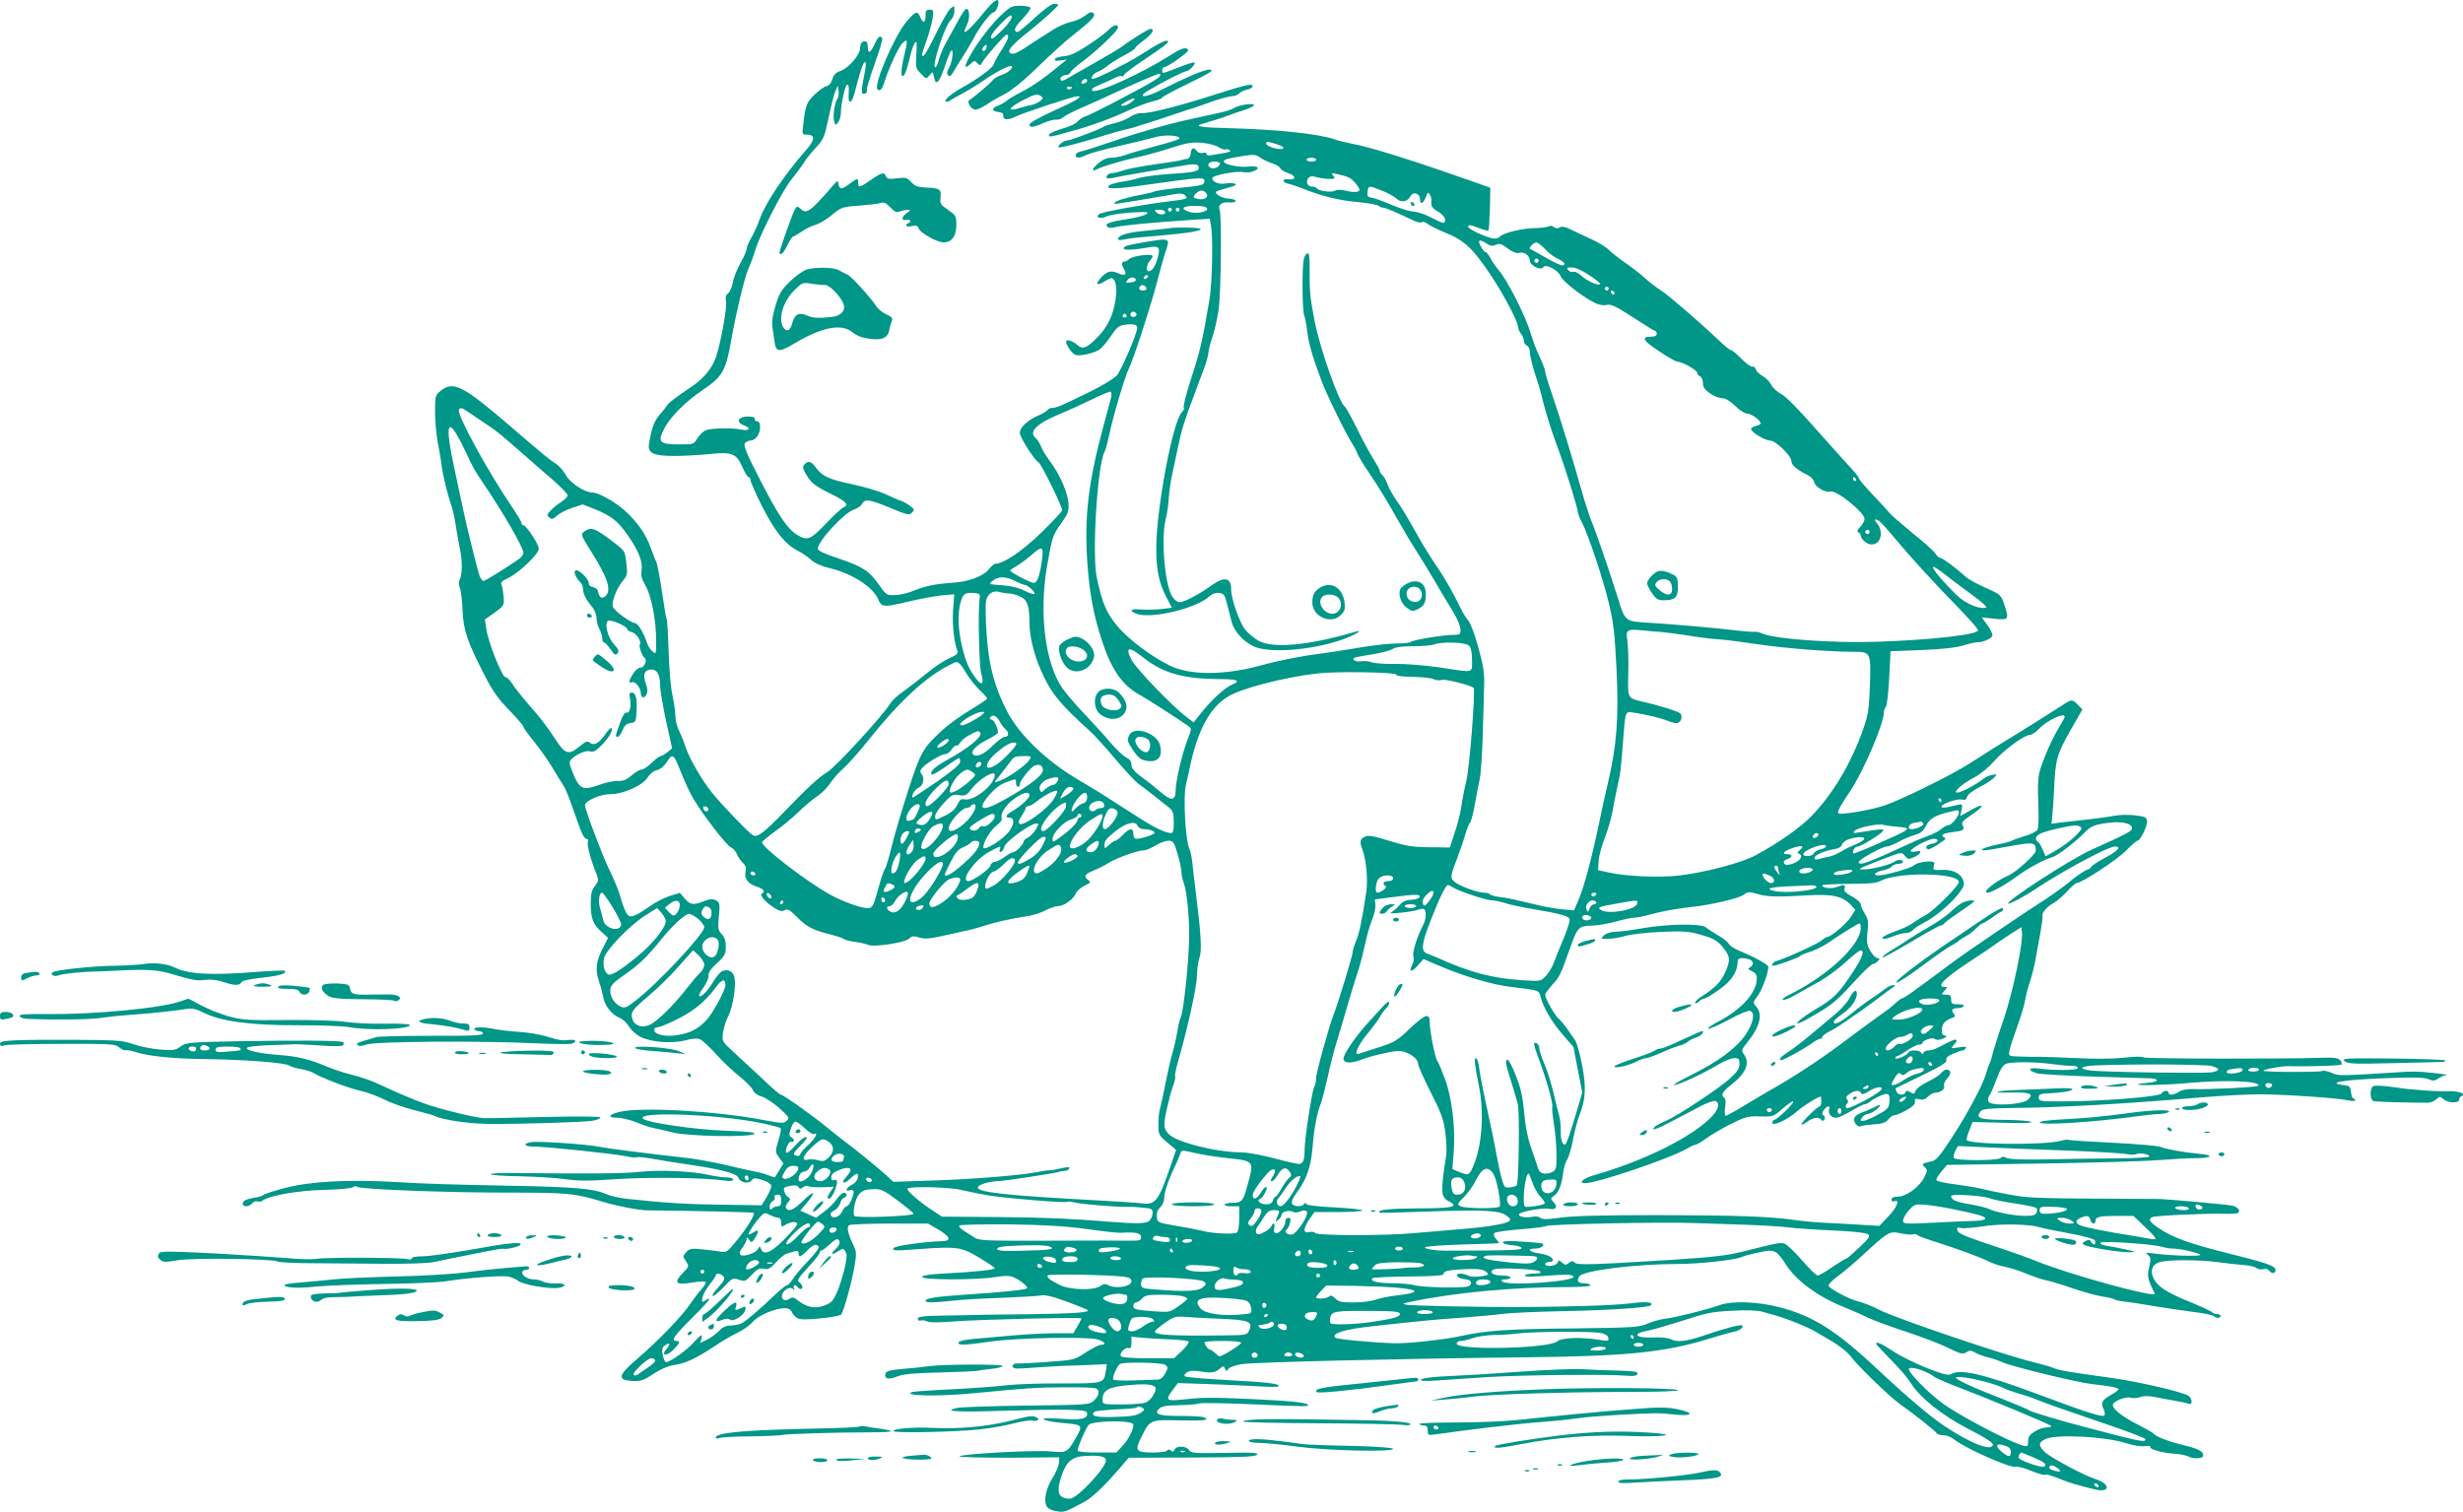 <?xml version="1.0" standalone="no"?>
<!DOCTYPE svg PUBLIC "-//W3C//DTD SVG 20010904//EN"
 "http://www.w3.org/TR/2001/REC-SVG-20010904/DTD/svg10.dtd">
<svg version="1.0" xmlns="http://www.w3.org/2000/svg"
 width="1280pt" height="786pt" viewBox="0 0 1280 786"
 preserveAspectRatio="xMidYMid meet">
<g transform="translate(0,786) scale(0.1,-0.1)"
fill="#009688" stroke="none">
<path d="M5120 7803 c-54 -67 -101 -115 -107 -109 -3 2 3 18 12 36 20 39 12
101 -10 79 -8 -8 -27 -39 -43 -70 -16 -30 -41 -75 -55 -100 -14 -24 -30 -63
-37 -86 -6 -24 -14 -43 -19 -43 -22 0 49 218 80 246 11 10 19 30 19 47 0 30 0
30 -22 11 -11 -10 -45 -70 -75 -131 -30 -62 -58 -113 -63 -113 -13 0 -14 -4
15 79 14 40 28 92 32 117 5 40 4 44 -16 44 -16 0 -21 -6 -21 -28 0 -42 -12
-47 -27 -12 -15 36 -24 33 -70 -20 -62 -71 -175 -332 -153 -354 14 -14 25 0
40 49 19 60 68 167 87 187 27 30 32 21 18 -34 -19 -77 -25 -127 -16 -133 10
-6 25 32 41 102 6 28 17 59 24 69 11 15 12 5 8 -57 -4 -71 -3 -75 24 -102 28
-29 28 -29 45 -8 16 20 17 20 23 -10 9 -48 27 -30 55 53 14 42 29 80 34 84 15
15 6 -59 -10 -87 -13 -22 -14 -32 -6 -40 9 -9 16 -4 30 21 10 18 32 53 49 79
16 25 40 66 53 90 28 56 89 136 103 136 11 0 26 29 27 53 2 26 -26 8 -69 -45z"/>
<path d="M5375 7765 c-44 -41 -84 -74 -89 -72 -21 7 -14 25 29 70 25 26 43 52
40 57 -3 6 -28 10 -54 10 -44 0 -51 -4 -107 -57 -33 -32 -88 -100 -122 -152
-59 -92 -72 -133 -28 -93 19 18 22 19 35 4 14 -14 16 -14 25 3 19 32 118 145
127 145 17 0 9 -26 -26 -80 -20 -30 -38 -64 -41 -75 -6 -19 -85 -77 -163 -120
-52 -28 -95 -64 -87 -72 4 -4 15 -2 24 5 9 6 40 24 67 38 28 15 77 45 110 68
65 45 134 80 143 72 9 -10 -20 -35 -54 -46 -19 -6 -40 -19 -46 -28 -11 -15
-93 -85 -121 -103 -14 -10 11 -49 32 -49 10 0 35 11 56 25 20 14 62 39 93 54
33 17 93 64 142 111 108 105 177 167 226 205 86 68 110 93 97 106 -9 9 -19 7
-45 -13 -18 -14 -51 -28 -73 -32 -21 -4 -62 -22 -90 -39 -27 -18 -57 -37 -66
-42 -9 -6 -41 -27 -72 -47 -56 -38 -81 -46 -92 -29 -7 13 27 49 106 111 71 57
149 128 149 135 0 3 -10 5 -22 5 -14 0 -53 -29 -103 -75z m-161 -56 c-27 -27
-52 -49 -56 -49 -20 0 -4 29 45 78 39 40 53 49 55 36 2 -9 -16 -37 -44 -65z
m-90 -103 c-3 -9 -10 -13 -16 -10 -5 3 -4 12 3 20 15 18 22 13 13 -10z"/>
<path d="M5762 7705 c-13 -13 -60 -49 -106 -79 -63 -41 -95 -56 -127 -58 -23
-2 -44 -9 -47 -15 -2 -9 6 -11 30 -7 l33 5 -25 -20 c-83 -70 -152 -118 -208
-147 -36 -18 -72 -40 -81 -48 -9 -8 -28 -19 -44 -25 -35 -13 -35 -29 1 -33 19
-2 27 -8 26 -20 -2 -23 26 -23 67 -3 32 17 299 105 318 105 32 0 -1 -21 -119
-74 -73 -33 -130 -65 -130 -73 0 -18 20 -16 74 8 26 11 55 19 65 17 10 -2 27
4 37 13 11 9 51 30 89 46 39 17 146 65 238 108 93 42 171 75 174 72 14 -15
-10 -30 -252 -157 -60 -31 -121 -61 -134 -65 -14 -4 -32 -16 -41 -27 -8 -11
-44 -27 -80 -37 -35 -10 -66 -24 -68 -31 -5 -15 6 -13 123 20 104 29 202 65
292 107 39 18 94 39 122 46 28 6 51 15 51 20 0 4 62 37 138 74 107 52 132 67
112 71 -23 4 -108 -31 -265 -110 -80 -40 -121 -35 -50 6 71 42 178 96 191 96
14 0 49 38 42 45 -3 3 -40 -8 -82 -25 -89 -35 -86 -34 -86 -15 0 8 4 15 8 15
19 0 133 81 127 90 -11 17 -33 11 -91 -26 -149 -95 -388 -204 -407 -185 -8 8
3 16 39 31 27 11 62 27 77 35 16 8 33 13 38 9 5 -3 9 -1 9 5 0 6 44 39 98 75
113 76 132 91 132 100 0 14 -45 -6 -110 -49 -36 -23 -85 -52 -110 -65 -25 -12
-52 -26 -60 -31 -27 -16 -101 -49 -111 -49 -16 0 3 29 24 36 12 4 34 17 50 30
15 13 54 37 87 55 33 17 60 35 60 40 0 4 20 22 45 40 42 31 59 59 34 59 -11 0
-108 -61 -154 -96 -11 -8 -74 -46 -140 -83 -66 -37 -130 -74 -142 -81 -12 -8
-25 -11 -29 -8 -10 11 6 28 26 28 10 0 20 6 23 14 3 8 31 33 61 55 78 58 186
161 186 177 0 21 -22 16 -48 -11z m-112 -264 c0 -5 -7 -11 -15 -15 -15 -5 -20
5 -8 17 9 10 23 9 23 -2z m-80 -35 c0 -11 -19 -15 -25 -6 -3 5 1 10 9 10 9 0
16 -2 16 -4z m-160 -46 c13 -9 12 -12 -5 -26 -11 -8 -31 -17 -45 -20 -14 -2
-39 -9 -56 -14 -75 -24 -67 -2 14 40 64 32 71 34 92 20z m471 -30 c-13 -11
-33 -20 -45 -20 -17 1 -14 4 14 20 45 25 61 25 31 0z"/>
<path d="M4545 7630 c-20 -45 -35 -52 -35 -17 0 29 -7 37 -26 30 -8 -3 -14
-17 -14 -32 0 -36 -60 -106 -103 -120 -24 -8 -35 -20 -42 -44 -6 -20 -18 -33
-30 -35 -11 -2 -39 -22 -62 -44 -42 -41 -48 -57 -59 -160 -6 -46 -5 -48 20
-48 42 0 42 -26 0 -74 -119 -136 -216 -281 -245 -363 -10 -29 -29 -72 -43 -96
-14 -24 -26 -51 -26 -61 0 -9 -14 -41 -31 -72 -18 -31 -36 -76 -40 -101 -5
-25 -16 -51 -25 -58 -12 -8 -15 -20 -11 -41 6 -31 -23 -195 -50 -284 -18 -58
-63 -115 -123 -156 -87 -58 -126 -88 -133 -101 -5 -8 -22 -30 -39 -49 -28 -32
-41 -66 -55 -150 -8 -50 22 -64 132 -64 49 0 132 5 183 10 117 12 140 3 171
-70 12 -27 26 -50 31 -50 6 0 10 -7 10 -15 0 -8 27 -70 60 -136 66 -130 121
-199 185 -231 22 -11 54 -33 70 -48 20 -18 54 -33 100 -44 117 -29 223 -98
250 -163 17 -40 27 -41 160 -9 55 13 130 27 167 31 l67 6 -6 -83 c-5 -75 5
-165 22 -210 6 -14 -2 -22 -36 -37 -24 -10 -69 -38 -99 -62 -66 -53 -120 -95
-167 -129 -18 -14 -39 -35 -46 -46 -31 -55 -283 -330 -327 -357 -46 -28 -96
-74 -224 -206 -108 -112 -140 -135 -163 -123 -21 12 -162 158 -213 222 -53 66
-117 177 -136 234 -9 28 -25 68 -35 88 -11 21 -19 54 -19 75 0 21 -7 70 -15
108 -9 39 -18 141 -20 228 -3 87 -7 162 -10 167 -3 4 -14 69 -25 145 -11 75
-24 144 -29 153 -5 10 -18 43 -29 74 -26 72 -68 133 -134 193 -52 47 -137 95
-170 95 -39 0 -114 49 -137 90 -13 23 -35 49 -50 58 -30 18 -71 52 -222 182
-262 226 -311 252 -378 199 -29 -23 -30 -27 -30 -105 -1 -45 6 -121 15 -170
10 -49 18 -102 20 -119 4 -39 31 -150 49 -200 8 -22 19 -74 25 -115 6 -41 16
-94 21 -117 12 -55 12 -130 -1 -153 -7 -13 -7 -28 0 -46 6 -15 12 -69 14 -118
4 -102 25 -163 117 -341 38 -75 69 -119 125 -176 41 -42 74 -81 74 -86 0 -6
26 -42 58 -81 31 -39 72 -97 91 -129 19 -32 42 -70 52 -85 19 -28 30 -54 81
-200 19 -57 35 -88 45 -88 9 0 12 -6 8 -18 -5 -18 16 -94 46 -168 11 -28 10
-34 -9 -59 -17 -22 -22 -41 -22 -91 0 -78 12 -109 56 -148 l34 -31 -30 -59
c-33 -65 -37 -110 -16 -171 8 -22 17 -57 21 -77 7 -45 43 -91 84 -108 17 -7
39 -27 50 -46 11 -18 37 -42 58 -53 55 -28 164 -37 233 -19 32 9 65 12 76 7
12 -4 50 -39 85 -78 35 -39 90 -91 122 -116 32 -25 63 -57 69 -70 7 -16 25
-29 47 -35 20 -6 61 -33 91 -60 50 -45 54 -51 39 -65 -15 -15 -25 -15 -125 4
-237 46 -633 68 -742 42 -62 -15 -68 -31 -12 -31 22 0 66 -11 98 -24 31 -13
73 -27 92 -30 19 -4 64 -14 100 -23 79 -20 402 -25 420 -7 8 8 -35 13 -157 17
-155 6 -401 42 -421 62 -41 40 407 23 626 -25 46 -10 86 -21 89 -24 4 -3 -2
-32 -12 -65 -17 -58 -17 -59 4 -88 l22 -30 -21 -36 c-12 -20 -23 -37 -25 -37
-2 0 -16 5 -32 11 -15 7 -46 15 -68 19 -22 4 -92 20 -155 35 -63 14 -149 30
-190 35 -216 24 -420 50 -464 59 -70 14 -325 31 -358 24 -45 -9 -32 -23 20
-23 61 0 413 -37 475 -50 27 -6 52 -8 57 -5 4 3 46 -2 91 -10 46 -8 131 -22
189 -30 153 -22 242 -46 247 -66 7 -25 54 -35 69 -15 9 14 17 14 55 3 25 -7
45 -20 47 -29 2 -8 -9 -35 -23 -59 l-27 -44 -201 3 c-183 2 -301 9 -502 31
-38 4 -88 16 -110 26 -58 26 -158 35 -460 41 -319 6 -494 11 -630 20 -245 14
-442 4 -578 -32 -56 -15 -104 -30 -107 -35 -3 -4 -28 -12 -55 -16 -35 -6 -51
-14 -53 -26 -4 -22 30 -23 48 -2 7 9 20 13 28 10 8 -3 20 -1 26 4 31 26 185
53 319 56 77 2 144 8 151 14 7 6 17 7 22 2 14 -13 479 -31 798 -30 295 0 337
-4 476 -47 68 -21 190 -45 230 -45 274 -3 554 -10 557 -13 8 -8 -30 -72 -84
-139 -52 -64 -58 -69 -87 -63 -17 3 -60 9 -96 12 -58 6 -67 4 -84 -15 -18 -20
-18 -22 -1 -47 17 -26 16 -27 -14 -58 -53 -55 -41 -67 50 -52 32 5 62 7 66 3
3 -4 -5 -20 -19 -35 -14 -15 -40 -49 -59 -77 -43 -65 -169 -195 -276 -287
-102 -87 -107 -111 -28 -116 44 -2 58 2 110 36 39 26 78 42 110 47 56 8 113
34 206 96 35 24 89 56 121 71 31 15 68 42 82 59 28 32 114 69 164 69 21 0 32
-7 40 -25 6 -14 24 -28 39 -31 31 -8 202 11 214 23 13 13 57 173 70 253 11 63
10 75 -6 108 -29 61 -36 95 -22 104 6 4 101 8 211 8 l199 0 53 -31 c59 -34 70
-58 27 -60 -110 -4 -257 -25 -261 -38 -4 -12 14 -13 114 -5 217 16 237 14 331
-42 45 -27 82 -52 83 -56 0 -8 -98 -19 -253 -27 -82 -4 -122 -10 -125 -18 -5
-17 284 -17 380 -1 51 8 73 8 95 -1 36 -15 78 -50 70 -58 -8 -7 -128 -20 -317
-32 -157 -11 -210 -19 -210 -32 0 -11 34 -11 140 0 47 6 162 12 255 15 94 4
185 9 202 12 24 5 61 -4 135 -31 57 -21 107 -41 111 -45 13 -12 -79 -18 -288
-21 -104 -1 -217 -3 -250 -3 -33 -1 -124 -3 -202 -4 -118 -2 -143 -5 -143 -17
0 -8 6 -12 14 -9 8 3 23 1 33 -4 11 -7 60 -7 133 -1 147 11 670 23 670 16 0
-3 -9 -22 -21 -41 l-21 -36 -91 0 c-51 0 -148 -5 -217 -11 -69 -6 -161 -14
-204 -18 -51 -4 -81 -11 -84 -19 -5 -16 28 -15 168 5 131 19 500 26 553 11 39
-12 50 -28 19 -28 -11 0 -45 -18 -78 -39 -59 -39 -60 -40 -199 -50 -77 -6
-149 -9 -159 -8 -22 2 -33 -18 -14 -25 7 -3 51 -1 98 3 47 4 152 10 234 12
l148 6 -5 -36 c-11 -64 -9 -64 -231 -64 -111 1 -237 -4 -281 -9 -44 -6 -170
-15 -280 -21 -110 -5 -206 -12 -213 -14 -62 -21 139 -25 328 -6 257 25 324 30
462 30 80 1 153 -2 162 -5 23 -9 20 -37 -8 -63 -24 -23 -28 -23 -348 -27 -178
-2 -341 -8 -363 -12 -82 -18 -4 -23 236 -15 134 4 288 7 342 5 86 -3 97 -5 97
-22 0 -26 -39 -32 -144 -24 -65 4 -88 3 -81 -4 6 -6 47 -14 92 -18 109 -9 112
-11 78 -71 -49 -85 -48 -85 -140 -77 -89 7 -455 -13 -469 -26 -4 -4 111 -7
255 -7 l264 2 -2 -29 c-1 -16 -16 -52 -33 -78 -34 -56 -47 -116 -31 -146 7
-13 25 -23 51 -27 41 -7 43 -6 146 49 38 20 100 79 175 165 l55 64 327 1 c258
1 329 4 339 14 11 11 -17 13 -165 10 -162 -3 -179 -1 -188 15 -13 22 -67 23
-75 2 -5 -11 -10 -13 -19 -5 -9 8 -15 8 -20 0 -7 -11 -113 -14 -139 -4 -22 8
-20 24 9 81 41 83 43 84 199 80 126 -3 160 2 120 17 -9 3 -61 6 -117 6 -116 0
-142 9 -114 37 14 14 36 18 105 19 48 1 95 5 104 9 10 4 130 2 268 -4 300 -13
303 -13 296 -2 -7 11 -98 20 -296 29 -207 9 -245 9 -347 -2 -94 -10 -100 -5
-57 51 l25 34 152 -5 c84 -3 204 -8 267 -12 93 -5 113 -4 103 6 -8 9 -83 17
-241 25 -127 7 -235 16 -242 20 -8 5 -6 11 8 21 14 10 33 11 73 5 57 -9 74 -6
101 17 16 13 18 13 24 -2 6 -15 8 -15 18 -1 6 8 36 19 66 24 60 11 845 29
1475 36 521 5 721 25 945 93 52 16 111 33 130 37 39 8 62 23 55 35 -5 8 -95
-15 -207 -54 -86 -29 -134 -34 -165 -17 -14 7 -51 11 -92 9 -98 -4 -111 22
-20 37 21 4 100 27 176 51 121 40 152 46 256 51 71 4 132 2 155 -5 20 -6 53
-15 72 -20 56 -16 167 -61 200 -81 8 -5 47 -28 87 -51 40 -23 84 -58 99 -78
37 -51 209 -217 264 -255 60 -41 177 -134 185 -147 3 -5 19 -10 35 -10 16 0
41 -10 57 -23 55 -45 293 -150 318 -141 8 3 44 -6 80 -21 36 -14 69 -24 73
-21 8 5 44 -7 102 -31 24 -10 72 -24 158 -45 79 -19 82 28 4 53 -58 18 -232
111 -264 140 -37 35 -35 53 5 70 59 25 305 12 411 -21 43 -14 83 -20 103 -17
18 3 31 2 28 -3 -8 -12 60 -32 122 -36 29 -2 61 -8 72 -13 29 -16 81 -14 81 3
0 23 -25 36 -110 56 -76 19 -139 44 -150 60 -3 4 -37 23 -76 43 -80 40 -134
82 -134 103 0 20 64 46 93 39 13 -4 34 -2 48 3 15 6 43 7 70 2 24 -5 72 -14
107 -20 35 -6 69 -13 77 -17 19 -7 20 21 1 40 -18 18 -242 71 -391 93 -60 8
-151 22 -202 29 -50 7 -100 18 -111 24 -12 6 -61 20 -109 32 -137 32 -703 224
-791 268 -43 22 -94 42 -113 46 -41 8 -151 65 -156 82 -2 6 17 26 42 45 26 18
84 67 130 109 140 129 144 131 204 118 29 -6 58 -8 66 -5 7 2 15 2 17 -2 2 -4
37 -18 78 -31 124 -39 242 -82 291 -106 25 -13 66 -26 90 -30 24 -4 73 -20
109 -35 36 -15 81 -30 100 -34 19 -3 82 -22 140 -42 58 -20 128 -39 155 -43
28 -4 56 -10 63 -15 7 -4 32 -10 55 -12 23 -2 94 -13 157 -24 63 -10 156 -24
205 -30 50 -6 94 -16 100 -21 12 -12 35 -12 35 1 0 6 -9 10 -19 10 -11 0 -21
4 -23 8 -2 4 -50 27 -108 51 -127 51 -174 81 -196 122 -21 42 -12 74 27 88 40
14 210 14 309 0 41 -6 99 -12 128 -14 29 -2 60 -9 67 -15 8 -7 25 -10 37 -7
13 4 26 0 33 -10 14 -19 37 -9 29 12 -7 17 -56 34 -259 84 -183 46 -277 80
-343 125 -52 35 -61 50 -35 60 20 8 291 20 376 17 32 -1 62 1 67 4 17 11 -1
33 -33 39 -33 6 -345 34 -382 34 -650 3 -660 3 -768 22 -60 11 -127 25 -150
31 -23 6 -84 16 -136 23 -52 6 -96 16 -98 22 -2 5 10 25 26 44 l29 35 488 7
c269 4 544 12 612 18 68 5 154 10 192 10 88 0 99 16 17 23 -85 8 -167 23 -197
35 -14 6 -126 16 -250 22 -123 6 -227 13 -231 15 -3 3 -21 0 -40 -5 -91 -24
-489 -19 -489 6 0 8 7 31 16 53 l15 39 162 -4 c105 -3 155 -1 142 5 -11 5 -75
10 -141 10 -127 1 -148 9 -121 45 10 12 40 15 172 17 233 2 562 20 975 55 107
9 245 16 305 16 135 -1 400 -19 455 -31 23 -5 40 -5 40 0 0 5 -4 9 -9 9 -6 0
-11 15 -13 33 -2 26 -8 33 -28 35 -110 13 -23 29 212 38 140 5 194 4 217 -5
25 -11 33 -10 53 3 12 9 32 17 43 18 11 1 -16 5 -60 10 -103 10 -106 10 -200
4 -302 -19 -300 -19 -339 -2 -21 9 -43 13 -49 9 -11 -7 -297 -6 -304 1 -7 6
89 25 127 24 131 -2 280 3 280 9 -1 30 -22 38 -92 35 -196 -7 -934 -6 -940 2
-3 5 -44 5 -100 -2 -58 -6 -150 -7 -248 -2 -85 4 -171 7 -190 7 -19 -1 -64 0
-99 1 -63 2 -63 2 -58 30 2 15 20 70 39 122 19 52 38 115 42 139 4 24 15 69
26 100 10 32 24 84 29 117 6 32 17 95 25 138 8 44 13 83 11 86 -7 12 25 50 56
65 16 9 48 36 70 60 23 25 46 45 51 45 26 0 209 120 255 167 29 29 56 53 61
53 15 0 54 79 50 103 -3 19 -11 23 -63 29 -33 4 -80 3 -105 -2 -25 -5 -90 -14
-145 -20 -55 -6 -119 -13 -142 -16 l-42 -6 4 33 c2 19 7 86 10 149 7 153 14
178 85 304 l62 108 -23 24 c-28 30 -34 30 -78 0 -43 -28 -248 -157 -273 -171
-21 -12 -129 -80 -218 -137 -87 -56 -349 -185 -434 -214 -70 -24 -232 -52
-242 -41 -7 7 10 39 58 110 67 96 178 354 178 412 0 11 5 26 11 32 5 5 13 73
17 149 l7 139 161 6 c112 5 178 12 220 25 32 10 66 17 74 16 22 -2 68 18 74
33 3 8 -9 32 -25 55 l-30 41 66 -7 c73 -8 76 -4 54 65 -19 59 -21 61 -101 96
-42 19 -87 43 -100 55 -48 44 -123 100 -134 100 -7 0 -19 11 -27 24 -9 13 -62
61 -119 106 -56 46 -110 93 -119 104 -9 12 -49 55 -88 96 -39 41 -71 80 -71
85 0 6 -26 37 -58 71 -31 34 -113 125 -182 203 -74 84 -140 151 -162 162 -21
11 -45 33 -53 49 -8 16 -28 36 -44 45 -16 8 -32 24 -36 34 -3 11 -12 18 -18
15 -7 -2 -32 16 -57 41 -24 25 -48 45 -54 45 -5 0 -28 17 -50 39 -108 102
-272 244 -309 268 -23 14 -63 44 -88 67 -25 23 -72 59 -104 81 -32 22 -70 52
-84 66 -14 15 -57 41 -96 58 -38 18 -86 40 -106 50 -25 13 -42 15 -53 9 -11
-6 -22 -6 -31 2 -8 7 -20 8 -27 3 -7 -4 -42 -8 -78 -9 -63 -1 -165 -27 -176
-45 -3 -5 -16 -9 -28 -9 -29 0 -136 48 -136 61 0 12 8 12 57 -7 24 -9 46 -15
48 -12 3 3 6 54 8 114 l2 108 -90 32 c-49 17 -119 41 -155 54 -196 68 -389
127 -460 140 -36 7 -83 18 -105 26 -85 29 -298 51 -553 58 -132 3 -175 9 -141
20 8 2 39 12 69 21 30 9 64 20 75 25 11 5 44 16 72 25 71 22 81 40 18 32 -26
-4 -54 -12 -61 -18 -7 -6 -39 -17 -71 -24 -32 -7 -122 -27 -200 -44 -78 -18
-222 -59 -320 -92 -98 -34 -190 -63 -205 -66 -16 -3 -28 -12 -28 -19 0 -18 19
-18 57 1 16 8 90 28 164 45 74 17 158 37 188 46 52 15 131 12 131 -6 0 -4 -55
-22 -122 -39 -68 -18 -140 -39 -161 -47 -20 -7 -53 -14 -71 -14 -22 0 -45 -9
-65 -26 -35 -29 -42 -50 -11 -34 28 15 133 46 220 65 41 9 117 30 169 47 77
25 105 30 156 26 34 -3 74 -13 88 -23 14 -9 30 -14 35 -12 4 3 14 2 22 -3 9
-6 2 -10 -26 -15 -21 -3 -51 -9 -66 -11 -17 -4 -28 -1 -28 6 0 7 -8 9 -19 5
-10 -3 -24 1 -31 10 -18 22 -28 18 -32 -12 -2 -17 -9 -28 -18 -29 -8 0 -22 -3
-30 -6 -8 -3 -69 -13 -136 -22 -66 -9 -140 -23 -164 -31 -23 -8 -51 -15 -61
-15 -18 0 -35 -17 -26 -26 2 -3 24 -1 48 5 24 5 103 19 174 31 72 12 154 26
184 31 56 9 71 6 71 -15 0 -17 -32 -23 -161 -31 -57 -4 -124 -13 -149 -20 -25
-8 -66 -17 -91 -20 -25 -4 -52 -11 -60 -16 -36 -23 22 -24 178 -1 315 44 317
44 311 13 -3 -13 -26 -18 -125 -27 -67 -7 -126 -15 -132 -19 -6 -3 -32 -10
-59 -15 -77 -14 -136 -31 -146 -41 -6 -6 -6 -9 0 -9 13 1 238 38 299 49 39 7
53 6 64 -5 18 -17 13 -19 -94 -32 -142 -18 -340 -54 -353 -65 -22 -18 8 -27
38 -12 14 7 71 16 126 20 86 5 97 4 82 -8 -10 -7 -55 -19 -101 -26 -92 -14
-118 -24 -102 -40 7 -7 22 -7 45 -1 34 9 194 24 391 37 l96 6 6 -33 c12 -59 7
-303 -8 -390 -36 -213 -48 -265 -94 -405 -27 -83 -44 -152 -39 -154 5 -2 0
-13 -11 -25 -47 -50 -132 -504 -132 -706 0 -110 13 -175 50 -249 l31 -60 -56
-7 c-30 -3 -77 -4 -105 -2 -53 5 -65 -6 -23 -22 76 -29 312 27 380 91 14 13
32 19 50 17 24 -3 29 -9 41 -58 8 -30 19 -72 24 -93 13 -49 59 -100 113 -126
78 -38 300 -22 460 34 67 23 122 57 66 40 -237 -69 -420 -87 -497 -47 -22 12
-54 38 -71 58 -30 36 -75 164 -74 213 0 58 -35 65 -96 22 -64 -47 -147 -91
-170 -91 -14 0 -29 12 -41 31 -39 63 -58 309 -32 405 6 22 13 69 15 105 2 35
11 94 19 129 8 36 22 101 31 145 18 86 28 119 83 265 19 52 44 118 54 145 10
28 18 59 19 71 0 11 9 47 20 79 11 32 26 97 33 144 13 95 17 496 5 522 -11 23
14 41 51 37 17 -2 31 2 33 7 2 6 -16 11 -39 13 -37 3 -74 25 -61 37 2 2 29 11
59 19 40 10 49 16 36 21 -10 4 -31 5 -48 1 -34 -6 -69 8 -69 28 0 15 128 39
163 31 28 -7 81 11 72 25 -3 5 -25 7 -48 4 -44 -6 -127 11 -127 26 0 11 19 17
99 29 56 9 67 8 90 -8 14 -10 42 -24 63 -30 20 -7 39 -18 41 -25 3 -8 22 -19
42 -26 41 -13 42 -37 1 -32 -35 4 -34 -16 2 -24 15 -3 47 -14 72 -24 97 -39
189 -62 284 -70 54 -5 104 -14 111 -20 7 -6 17 -10 21 -9 8 2 86 -31 161 -68
17 -8 36 -12 43 -8 6 4 19 0 28 -8 9 -8 53 -30 97 -48 98 -40 144 -85 239
-229 67 -102 136 -235 136 -262 0 -8 7 -23 15 -34 8 -10 15 -27 15 -37 0 -10
7 -20 15 -23 8 -4 15 -17 15 -31 0 -23 18 -93 41 -158 6 -16 17 -57 25 -90 18
-75 48 -168 84 -265 34 -91 100 -302 100 -322 0 -7 9 -32 21 -53 34 -67 110
-293 140 -420 24 -99 31 -159 40 -346 12 -252 1 -397 -46 -594 -13 -55 -33
-145 -44 -200 -39 -187 -79 -337 -108 -404 l-23 -53 -57 5 c-32 3 -78 11 -103
16 -25 6 -74 18 -110 26 -36 9 -86 19 -113 22 -26 3 -50 10 -53 14 -3 5 -17 9
-32 9 -34 0 -131 36 -155 58 -21 19 -20 29 18 127 15 39 33 92 40 118 8 26 18
54 25 61 6 8 17 51 25 97 8 46 20 107 26 134 5 28 12 131 15 230 3 99 6 214 7
255 2 59 -4 100 -30 194 -18 66 -42 129 -52 140 -11 12 -29 41 -41 66 -37 77
-83 158 -131 228 -26 37 -73 114 -105 172 -32 58 -74 128 -94 155 -20 28 -42
67 -49 87 -7 20 -19 42 -27 48 -7 7 -14 18 -14 24 0 6 -14 31 -30 56 -16 25
-55 95 -85 157 -31 62 -60 115 -65 118 -30 19 -130 301 -158 446 -25 133 -26
145 -26 261 1 72 -2 95 -12 91 -7 -2 -15 -15 -18 -28 -10 -40 -9 -268 2 -295
5 -14 12 -52 16 -85 7 -60 27 -130 74 -255 26 -71 134 -290 162 -330 9 -14 20
-35 24 -47 4 -12 30 -56 59 -98 56 -82 100 -156 166 -273 23 -41 57 -97 75
-125 19 -29 63 -101 99 -162 35 -60 81 -137 101 -169 20 -33 36 -72 36 -88 0
-26 -3 -28 -37 -28 -52 0 -215 -27 -222 -37 -3 -4 -37 -8 -76 -8 -38 0 -126
-10 -195 -22 -69 -12 -150 -24 -180 -28 -112 -14 -222 -35 -332 -65 -188 -51
-368 -51 -472 2 -96 48 -210 134 -267 201 -59 70 -81 122 -109 254 -26 120 3
583 40 654 6 10 16 49 24 86 17 86 82 307 102 346 23 43 120 344 150 462 14
55 32 119 40 143 26 78 30 76 -121 51 -80 -14 -95 -18 -95 -31 0 -10 59 -7
135 7 49 9 57 -3 40 -60 -14 -45 -28 -64 -47 -65 -14 0 -8 38 7 54 8 8 15 19
15 25 0 14 -101 2 -121 -15 -8 -8 -21 -14 -27 -14 -15 0 -15 -15 0 -40 16 -26
4 -36 -27 -22 -40 18 -59 14 -90 -18 -36 -38 -27 -49 18 -21 30 18 36 19 46 7
20 -24 14 -116 -12 -185 -16 -42 -40 -80 -71 -111 -57 -60 -80 -69 -110 -41
-20 19 -56 29 -56 16 0 -18 33 -65 49 -70 24 -7 94 8 125 28 13 9 39 40 59 70
32 47 42 55 74 59 44 6 63 1 63 -16 -1 -31 -83 -223 -107 -249 -16 -16 -80
-55 -144 -86 -150 -73 -169 -81 -190 -81 -10 0 -21 -5 -25 -11 -3 -6 -26 -19
-50 -30 -54 -23 -94 -61 -94 -89 0 -23 74 -140 98 -154 14 -8 122 -228 122
-248 0 -6 -48 -57 -106 -114 -98 -96 -198 -164 -240 -164 -8 0 -23 -14 -36
-30 -22 -30 -92 -59 -158 -66 -14 -1 -56 -5 -95 -9 -39 -4 -96 -18 -128 -32
-32 -14 -79 -26 -104 -26 -45 -2 -47 -1 -87 56 -50 71 -85 93 -216 137 -64 21
-100 38 -100 48 0 38 136 186 187 203 18 6 38 19 43 30 15 27 38 24 147 -21
88 -37 98 -39 112 -25 15 15 14 18 -9 35 -14 11 -34 22 -45 26 -11 3 -47 18
-80 34 -33 16 -112 39 -176 53 -122 25 -157 42 -190 88 -23 32 -40 36 -59 14
-10 -12 -8 -22 10 -52 27 -45 43 -58 134 -103 73 -36 90 -55 60 -67 -9 -3 -51
-42 -92 -85 -80 -84 -96 -90 -148 -59 -52 32 -97 98 -193 285 -72 140 -89 181
-80 192 6 8 19 14 29 14 26 0 50 33 50 68 0 22 -5 32 -15 32 -8 0 -14 6 -13
13 2 8 -10 12 -37 12 -49 0 -62 -29 -21 -45 41 -15 32 -32 -11 -23 -54 11
-165 8 -190 -6 -12 -6 -30 -25 -40 -41 -17 -29 -19 -30 -94 -30 -103 0 -114
12 -75 86 31 59 112 139 198 197 101 67 120 100 147 252 23 134 70 333 89 375
12 25 28 70 37 100 25 82 143 313 188 367 22 27 51 66 65 88 14 22 44 59 66
82 36 39 41 52 62 150 12 59 28 122 35 138 l13 30 4 -28 c2 -16 -1 -34 -6 -40
-14 -18 -25 -93 -17 -118 7 -22 8 -22 21 -4 8 10 14 32 14 49 0 43 23 146 32
146 9 0 11 -11 8 -57 -2 -47 17 -41 30 10 28 107 43 153 51 162 13 13 11 -18
-5 -93 -7 -35 -9 -65 -4 -68 11 -7 29 6 23 17 -3 5 15 65 40 135 25 69 43 130
40 135 -11 17 -22 9 -40 -31z m2122 -542 c-19 -10 -87 10 -87 27 0 11 9 10 50
-3 34 -11 46 -19 37 -24z m173 -58 c0 -5 -11 -10 -25 -10 -14 0 -25 5 -25 10
0 6 11 10 25 10 14 0 25 -4 25 -10z m-500 -19 c0 -16 -27 -31 -44 -25 -28 11
-19 34 14 34 17 0 30 -4 30 -9z m666 -72 c12 -4 31 -21 44 -38 19 -27 19 -32
5 -37 -8 -4 -34 -2 -57 4 -28 7 -48 7 -60 1 -20 -11 -85 -2 -94 12 -3 5 -14 9
-25 9 -24 0 -35 25 -20 44 9 11 20 12 44 5 18 -5 47 -9 66 -9 30 0 32 2 20 16
-12 15 -10 16 21 9 19 -4 45 -11 56 -16z m176 -70 c29 -11 63 -30 75 -41 24
-23 57 -18 73 12 14 27 50 15 50 -17 0 -30 17 -21 31 15 9 24 11 25 20 10 6
-10 9 -24 8 -30 -4 -29 3 -40 36 -59 20 -12 35 -29 35 -40 0 -25 -4 -24 -74
11 -32 17 -73 30 -90 30 -17 0 -69 16 -116 36 -47 20 -94 37 -105 37 -11 1
-20 8 -19 15 4 51 2 50 76 21z m-913 -13 c15 -18 -8 -37 -39 -31 -31 6 -33 10
-15 29 20 20 39 20 54 2z m4 -80 c7 -18 -62 -30 -97 -16 -44 16 -29 30 33 30
41 0 60 -4 64 -14z m-183 -6 c0 -5 -4 -10 -10 -10 -5 0 -10 5 -10 10 0 6 5 10
10 10 6 0 10 -4 10 -10z m40 0 c0 -5 -4 -10 -10 -10 -5 0 -10 5 -10 10 0 6 5
10 10 10 6 0 10 -4 10 -10z m-76 -9 c11 -16 -27 -22 -43 -6 -14 13 -13 15 11
15 15 0 29 -4 32 -9z m1672 -167 c19 -13 30 -14 47 -7 19 9 30 6 62 -18 23
-18 46 -27 57 -24 26 9 58 -12 58 -38 0 -27 58 -56 71 -35 12 18 77 -16 89
-47 10 -26 108 -103 173 -137 25 -13 48 -17 67 -13 23 5 46 -6 136 -64 59 -39
111 -71 116 -71 4 0 8 -7 8 -15 0 -10 -10 -15 -29 -15 -42 0 -45 -12 -8 -41
48 -37 132 -89 145 -89 23 0 102 -44 102 -57 0 -8 7 -16 15 -19 8 -4 15 -19
15 -35 0 -22 9 -34 37 -54 21 -14 49 -25 64 -25 17 0 40 -14 67 -40 23 -23 50
-40 63 -40 21 0 69 -35 69 -51 0 -4 -11 -10 -25 -13 -14 -4 -25 -11 -25 -16 0
-16 73 -60 99 -60 29 0 111 -79 111 -108 0 -19 26 -42 85 -72 17 -8 31 -24 33
-35 3 -25 61 -59 84 -50 29 11 178 -108 178 -143 0 -9 -10 -27 -22 -40 -16
-17 -19 -26 -10 -29 6 -3 12 -10 12 -16 0 -19 33 -47 56 -47 50 0 66 68 26
113 -15 17 -7 23 14 9 6 -4 39 -39 72 -79 89 -107 214 -244 335 -367 59 -61
107 -115 107 -122 0 -23 -249 -51 -532 -60 -223 -7 -520 14 -587 42 -18 8 -36
12 -40 10 -3 -2 -56 2 -116 9 -99 12 -316 31 -480 41 -73 5 -84 15 -114 116
-38 123 -112 340 -136 398 -12 30 -32 89 -44 130 -65 229 -117 399 -170 555
-17 49 -31 97 -31 105 0 8 -13 42 -29 76 -16 33 -36 86 -45 118 -28 95 -125
286 -171 336 -12 14 -30 40 -39 58 -9 17 -21 32 -26 32 -5 0 -16 14 -25 30
-18 34 -7 39 31 14z m305 -30 c18 -20 49 -43 67 -50 17 -8 32 -19 32 -24 0
-21 -28 -10 -150 61 -14 7 -27 15 -29 16 -7 5 21 33 33 33 7 0 28 -16 47 -36z
m-37 -65 c-3 -5 -10 -7 -15 -3 -5 3 -7 10 -3 15 3 5 10 7 15 3 5 -3 7 -10 3
-15z m266 -70 c34 -22 59 -43 56 -46 -9 -10 -70 17 -98 44 -15 14 -33 23 -42
20 -8 -3 -20 1 -26 9 -10 12 -7 14 18 14 19 0 54 -15 92 -41z m-2295 -9 c-3
-5 -11 -10 -16 -10 -6 0 -7 5 -4 10 3 6 11 10 16 10 6 0 7 -4 4 -10z m-62 -15
c1 -5 -11 -12 -27 -13 -27 -3 -28 -2 -16 13 14 17 40 17 43 0z m55 -43 c2 -7
-6 -12 -17 -12 -21 0 -27 11 -14 24 9 9 26 2 31 -12z m2402 -2 c0 -5 -4 -10
-10 -10 -5 0 -10 5 -10 10 0 6 5 10 10 10 6 0 10 -4 10 -10z m31 -23 c-1 -12
-15 -9 -19 4 -3 6 1 10 8 8 6 -3 11 -8 11 -12z m-2486 -106 c7 -12 -12 -24
-25 -16 -11 7 -4 25 10 25 5 0 11 -4 15 -9z m-50 -11 c3 -5 -1 -10 -10 -10 -9
0 -13 5 -10 10 3 6 8 10 10 10 2 0 7 -4 10 -10z m-81 -428 c-4 -15 -22 -83
-41 -152 -76 -282 -98 -466 -83 -691 11 -170 32 -284 78 -423 48 -146 105
-228 192 -276 32 -17 210 -131 254 -163 20 -14 20 -15 -3 -73 -26 -67 -61
-213 -61 -260 0 -56 -22 -60 -76 -13 -26 22 -71 59 -101 80 -39 29 -53 46 -53
64 0 17 -9 29 -29 39 -15 8 -52 43 -82 78 -29 35 -90 101 -134 148 -45 47 -96
107 -115 134 -88 130 -121 387 -79 631 26 150 30 164 72 222 37 51 42 64 40
106 -3 54 -46 153 -96 219 -18 24 -39 57 -46 75 -7 18 -19 38 -27 44 -40 33
-1 74 116 124 47 19 125 55 175 79 49 25 93 42 97 40 5 -3 5 -17 2 -32z
m-3328 -82 c24 -16 65 -44 92 -62 45 -30 64 -46 192 -158 30 -27 92 -80 138
-120 45 -39 82 -77 82 -85 0 -7 -15 -22 -33 -34 -18 -11 -43 -31 -55 -44 -20
-21 -21 -25 -7 -37 13 -11 19 -9 40 10 13 12 48 30 78 40 l55 18 64 -25 c84
-34 119 -61 171 -136 56 -80 79 -139 71 -182 -4 -25 0 -44 20 -78 31 -53 56
-180 56 -286 0 -73 0 -74 -20 -56 -11 10 -22 27 -26 39 -17 53 -48 106 -63
107 -19 0 -100 57 -114 81 -13 20 14 96 50 139 23 27 25 35 18 92 -6 59 -9 64
-51 97 -112 87 -131 94 -169 66 -18 -13 -16 -18 38 -104 87 -137 107 -203 72
-232 -18 -15 -31 -5 -37 25 -2 12 -13 21 -26 23 -13 2 -22 10 -22 21 0 22 -55
75 -69 66 -12 -7 1 -38 26 -63 7 -7 13 -22 13 -33 0 -25 15 -55 46 -92 14 -16
24 -42 24 -60 1 -18 7 -43 15 -57 8 -14 14 -35 15 -47 0 -13 4 -23 10 -23 5 0
20 -16 33 -35 20 -30 26 -33 36 -21 9 11 6 21 -18 47 -32 34 -50 104 -33 121
12 12 102 -27 102 -43 0 -5 11 -11 24 -15 24 -6 51 -48 41 -64 -6 -10 13 -62
25 -70 16 -10 -1 -50 -21 -50 -11 0 -28 -14 -39 -32 -24 -39 -25 -52 -5 -44
16 6 45 -29 45 -56 0 -25 18 -31 29 -9 8 14 7 30 -3 58 -17 47 -6 73 29 73 30
0 45 -26 45 -80 0 -22 14 -106 31 -185 l32 -145 -24 -19 c-13 -11 -29 -20 -35
-21 -7 0 -28 -16 -47 -35 -19 -19 -43 -35 -52 -35 -10 0 -33 -14 -52 -30 -26
-23 -43 -30 -71 -29 -20 1 -64 -8 -96 -20 -81 -30 -102 -24 -132 45 -13 30
-24 61 -24 69 0 25 74 67 103 60 21 -6 33 0 66 34 37 38 59 77 48 87 -3 3 -18
-13 -33 -35 -32 -45 -58 -59 -79 -41 -12 10 -22 6 -52 -19 -59 -49 -76 -43
-133 46 -28 42 -67 95 -88 119 -69 79 -117 138 -134 166 -10 15 -24 28 -31 28
-18 0 -92 187 -100 253 l-7 47 51 36 c49 36 50 37 46 83 -2 25 -7 53 -11 62
-5 11 3 20 32 33 56 25 162 126 162 154 0 23 -65 122 -81 122 -5 0 -9 5 -9 12
0 6 -23 45 -52 87 -127 188 -286 480 -273 501 9 14 12 13 61 -20z m-74 -106
c10 -16 32 -58 49 -94 36 -78 46 -96 80 -146 114 -168 219 -349 219 -378 0 -8
-10 -22 -22 -31 -74 -51 -177 -115 -186 -115 -5 0 -14 12 -20 28 -12 34 -69
264 -88 357 -8 39 -28 132 -44 207 -42 194 -38 254 12 172z m7273 -234 c3 -5
1 -10 -4 -10 -6 0 -11 5 -11 10 0 6 2 10 4 10 3 0 8 -4 11 -10z m69 -281 c-3
-5 -10 -7 -15 -3 -5 3 -7 10 -3 15 3 5 10 7 15 3 5 -3 7 -10 3 -15z m-4298
-131 c-10 -85 -25 -128 -44 -128 -16 0 -122 56 -122 64 0 3 17 15 38 27 20 12
54 38 75 56 52 47 61 43 53 -19z m4829 -187 c49 -36 84 -66 77 -69 -34 -11
-108 20 -155 66 -70 69 -128 138 -121 145 3 3 29 -13 58 -36 29 -23 92 -71
141 -106z m-4970 69 c22 -11 44 -20 50 -20 16 -1 59 -40 51 -47 -3 -4 -27 4
-53 17 -29 15 -71 25 -116 28 -71 5 -71 5 -48 23 30 24 67 24 116 -1z m-30
-65 c17 0 44 -9 61 -18 34 -17 44 -48 44 -137 1 -78 28 -182 75 -278 45 -93
92 -149 235 -278 25 -22 86 -89 135 -148 50 -59 104 -117 120 -129 31 -22 122
-93 163 -127 18 -15 22 -29 22 -74 0 -44 -3 -56 -15 -56 -26 0 -86 28 -160 76
-193 124 -236 151 -315 197 -170 100 -309 233 -375 357 -66 127 -96 237 -107
397 -6 78 -7 158 -4 178 8 39 36 58 71 48 11 -4 34 -7 50 -8z m-154 -25 c-9
-61 -3 -348 8 -388 16 -57 5 -71 -26 -30 -39 53 -54 87 -73 167 -21 87 -24
168 -9 226 13 48 23 56 69 53 31 -3 35 -6 31 -28z m3544 -175 c22 -2 83 -10
135 -18 52 -9 124 -18 160 -20 36 -2 126 -14 200 -25 135 -21 379 -40 498 -40
95 0 95 0 90 -172 -5 -128 -9 -155 -35 -230 -64 -180 -157 -337 -271 -454 -58
-59 -171 -139 -287 -201 -72 -39 -254 -88 -393 -105 -101 -13 -282 -6 -372 15
l-55 12 3 49 c2 27 17 82 33 122 16 40 33 101 39 135 6 34 18 94 26 132 16 68
18 90 30 245 10 139 11 143 47 137 69 -10 154 -31 185 -44 18 -8 40 -13 50
-11 19 4 28 36 14 50 -10 10 -107 41 -197 61 -78 19 -76 14 -73 150 2 67 -1
143 -5 169 -9 55 -2 60 83 51 30 -3 73 -7 95 -8z m-1001 -71 c11 -10 16 -34
16 -75 0 -70 15 -66 -170 -38 -79 11 -174 19 -230 18 -52 -1 -106 3 -120 8
-14 6 -39 8 -56 6 -34 -5 -56 12 -27 21 10 2 52 10 93 16 41 7 85 19 98 27 16
10 50 14 108 14 46 0 94 4 107 9 39 16 164 12 181 -6z m-1691 -63 c101 -80
208 -110 395 -111 96 0 113 -9 62 -30 -34 -14 -108 -82 -161 -150 l-36 -45
-39 30 c-70 52 -261 251 -283 294 -36 70 -15 74 62 12z m-958 -29 c6 -4 23
-27 37 -52 15 -25 45 -63 67 -85 23 -21 41 -42 41 -46 0 -4 -39 -30 -87 -59
-49 -29 -112 -75 -141 -101 -106 -97 -117 -116 -182 -317 -33 -102 -72 -234
-86 -292 -14 -58 -30 -110 -35 -116 -6 -7 -20 -50 -33 -97 -28 -102 -31 -107
-60 -107 -34 0 -130 35 -194 71 -128 72 -352 245 -352 271 0 4 30 29 67 56 37
26 93 72 123 102 31 30 75 67 98 82 23 15 52 45 66 66 13 21 45 57 70 79 25
22 84 89 132 149 156 196 293 323 414 385 40 21 41 21 55 11z m2271 -58 c-3
-7 25 -11 85 -12 49 -1 98 -6 109 -12 11 -6 31 -8 44 -4 20 5 147 -27 164 -41
11 -9 -21 -420 -38 -485 -10 -41 -21 -100 -25 -130 -4 -30 -19 -91 -34 -135
l-26 -80 -105 1 c-89 1 -121 6 -209 33 -83 26 -109 31 -128 22 -25 -12 -28
-26 -13 -66 21 -56 30 -159 20 -225 -22 -145 -37 -217 -53 -252 -9 -21 -17
-46 -17 -56 0 -17 -74 -261 -99 -325 -25 -64 -94 -314 -92 -335 0 -13 -3 -32
-9 -41 -12 -23 -50 -270 -50 -327 0 -54 -8 -74 -30 -74 -9 0 -69 13 -131 30
-63 16 -136 30 -164 30 -133 0 -343 53 -382 96 -27 29 -28 46 -8 134 17 73 16
71 34 123 7 21 11 41 8 43 -3 3 4 36 14 72 50 172 99 394 99 448 1 32 6 75 13
94 14 38 9 124 -19 345 -8 66 -17 140 -19 163 -3 24 -9 51 -14 60 -20 40 -33
272 -18 332 5 19 12 53 17 75 44 222 118 349 230 399 104 47 344 101 480 109
128 7 370 1 366 -9z m-2157 -213 c-29 -22 -84 -51 -99 -51 -41 0 61 68 104 70
16 0 16 -2 -5 -19z m95 -29 c8 -16 22 -34 30 -41 21 -18 20 -41 -2 -41 -10 0
-37 -20 -61 -44 -45 -46 -86 -65 -104 -47 -15 15 17 48 75 77 26 13 49 28 52
32 9 14 -17 72 -32 72 -7 0 -10 5 -7 10 12 19 34 10 49 -18z m5536 22 c0 -4
-13 -28 -29 -54 -38 -62 -86 -173 -102 -233 -8 -32 -10 -88 -6 -165 3 -66 1
-124 -4 -134 -5 -10 -35 -25 -67 -34 -31 -9 -61 -20 -67 -24 -5 -4 -39 -13
-75 -20 -64 -13 -102 -30 -66 -30 10 0 70 10 133 22 121 22 132 21 133 -24 0
-18 -102 -111 -141 -128 -71 -31 -143 -90 -109 -90 18 0 91 40 145 80 57 43
150 94 189 104 27 7 122 79 168 127 33 35 55 44 134 53 67 7 114 -5 114 -29 0
-15 -22 -27 -215 -114 -110 -50 -450 -271 -428 -278 8 -3 87 39 143 77 143 95
376 220 412 220 35 0 14 -24 -53 -59 -35 -19 -68 -40 -72 -48 -4 -7 -12 -13
-18 -13 -9 0 -68 -40 -99 -68 -21 -18 -113 -84 -147 -104 -78 -49 -387 -259
-461 -314 -103 -77 -129 -96 -188 -139 -34 -25 -65 -45 -70 -45 -4 0 -20 -11
-34 -25 -14 -14 -53 -44 -87 -67 -34 -24 -118 -86 -187 -138 -111 -84 -268
-187 -391 -255 -22 -13 -78 -46 -124 -74 -46 -28 -88 -51 -93 -51 -5 0 -6 20
-3 44 5 28 3 46 -4 50 -21 14 -10 32 44 74 67 53 89 105 61 147 -17 26 -17 27
11 62 70 87 86 151 49 192 -17 19 -17 21 9 55 22 30 55 118 55 151 0 11 -73
51 -153 84 -26 11 -50 27 -53 36 -4 8 -27 27 -53 42 -25 14 -54 33 -65 42 -25
22 -197 19 -331 -4 -55 -10 -118 -18 -140 -18 -24 -1 -48 -8 -59 -19 -19 -18
-19 -18 21 -18 22 0 62 7 89 15 27 8 110 18 184 21 118 5 144 4 210 -15 61
-17 81 -28 108 -58 44 -52 47 -71 19 -134 -23 -53 -56 -86 -129 -132 -16 -10
-28 -23 -28 -29 0 -6 8 -4 18 5 10 10 24 17 30 17 6 0 40 20 75 45 65 45 97
94 97 145 0 21 16 25 58 14 25 -7 29 -29 7 -42 -13 -7 -12 -10 10 -20 17 -8
25 -19 25 -37 0 -73 -76 -159 -193 -221 -40 -21 -66 -39 -60 -41 7 -3 55 19
108 47 52 29 102 49 110 46 28 -10 17 -64 -24 -125 -48 -70 -143 -140 -286
-211 -55 -27 -93 -49 -84 -50 22 0 150 59 224 104 33 20 72 36 88 36 23 0 27
-4 27 -30 0 -24 -11 -41 -50 -76 -52 -49 -272 -194 -330 -219 -52 -23 -63 -30
-68 -44 -2 -7 37 9 87 36 51 26 121 63 156 82 35 18 71 31 80 28 26 -11 16
-46 -25 -87 -104 -104 -349 -225 -604 -298 -57 -16 -87 -42 -49 -42 64 0 444
129 531 180 18 11 38 20 44 20 6 0 31 15 57 34 25 18 83 52 127 74 74 37 88
41 151 39 68 -2 70 -1 118 41 26 23 51 40 54 36 7 -6 -78 -89 -98 -95 -8 -3
-12 -10 -10 -17 6 -16 84 21 130 63 31 27 107 75 121 75 2 0 3 -11 3 -25 0
-14 -3 -25 -7 -25 -12 0 -102 -89 -96 -95 3 -3 16 4 31 15 28 22 62 26 73 9 4
-8 9 -7 15 2 5 8 3 17 -4 21 -9 5 -9 12 -1 25 15 24 39 31 30 8 -8 -22 10 -45
36 -45 11 0 46 16 78 35 32 19 63 35 71 35 7 0 20 7 29 15 8 8 33 21 53 30 43
18 51 10 45 -42 -2 -23 -14 -34 -70 -63 -65 -34 -94 -36 -68 -5 7 8 20 15 29
15 16 1 61 33 61 45 0 3 -12 0 -27 -9 -16 -8 -42 -20 -60 -26 -46 -17 -57 -34
-41 -59 8 -13 19 -19 28 -15 8 4 40 8 70 10 43 3 59 8 74 26 10 13 24 22 30
21 6 -1 34 10 61 25 36 20 49 33 47 46 -3 15 1 17 22 12 18 -4 31 -1 46 14 11
11 27 20 36 20 27 0 54 19 47 36 -3 8 4 25 17 39 22 24 20 45 -5 45 -8 0 -20
-8 -27 -18 -7 -9 -39 -30 -70 -45 -32 -15 -59 -36 -63 -47 -5 -17 -9 -18 -27
-7 -16 9 -22 9 -25 0 -7 -19 -40 -16 -47 3 -4 9 -5 18 -4 18 2 1 63 31 136 66
100 48 131 68 127 80 -3 11 7 21 35 33 22 9 44 17 49 17 6 0 13 5 17 12 5 8
-5 9 -36 4 -44 -7 -44 -7 -25 14 25 28 14 34 -26 14 -19 -10 -46 -23 -61 -31
-14 -7 -35 -13 -46 -13 -11 0 -23 -6 -26 -12 -5 -10 -7 -10 -12 0 -7 15 -61
16 -66 1 -5 -14 -68 -41 -68 -29 0 6 4 10 8 10 5 0 29 13 53 30 24 16 52 30
62 30 9 0 17 3 17 8 0 14 53 32 65 22 9 -7 22 -7 41 1 23 10 25 13 11 16 -14
4 -17 12 -15 36 3 29 19 45 63 60 6 2 5 10 -2 19 -16 18 -7 28 23 28 13 0 26
5 29 10 4 6 -8 10 -29 10 -32 0 -36 3 -36 25 0 20 -5 25 -27 25 -25 0 -26 0
-8 20 16 18 16 20 2 20 -47 0 -5 43 125 129 68 44 134 89 148 100 14 10 48 33
75 50 l50 32 3 -29 c6 -56 -49 -316 -94 -447 -25 -71 -49 -148 -55 -170 -5
-22 -13 -49 -18 -60 -6 -11 -15 -38 -21 -60 -18 -60 -98 -209 -180 -334 -55
-85 -79 -113 -99 -117 -54 -12 -56 -13 -38 -31 15 -15 14 -19 -3 -53 -25 -50
-94 -100 -137 -100 -22 0 -33 -5 -33 -15 0 -9 6 -12 15 -9 31 12 14 -32 -32
-79 l-46 -49 -116 7 c-64 4 -147 8 -186 10 -38 2 -102 8 -141 14 -128 18 -293
24 -709 25 -284 0 -439 -4 -503 -13 -71 -10 -96 -10 -107 -1 -8 7 -26 9 -44 5
-33 -7 -74 2 -66 14 8 14 123 34 154 28 37 -8 49 8 25 34 -17 19 -17 20 3 34
24 17 40 59 47 122 3 23 12 52 20 65 9 13 23 61 31 107 9 46 25 105 36 132 30
79 33 142 10 258 -11 57 -27 113 -36 125 -8 12 -26 37 -39 56 -13 19 -33 44
-46 55 -22 20 -70 105 -70 125 0 5 17 28 37 51 39 43 41 46 95 198 37 103 43
109 118 110 25 1 78 10 118 21 39 11 82 20 95 20 12 0 47 7 77 15 60 17 148
33 223 41 96 10 242 44 267 62 23 17 30 18 70 6 53 -16 107 -17 262 -8 131 8
184 -4 228 -51 l22 -24 -21 -34 c-21 -35 -106 -107 -124 -107 -6 0 -20 -9 -31
-19 -18 -16 -182 -91 -238 -108 -16 -5 -26 -23 -13 -23 17 0 136 43 140 51 3
4 24 13 47 20 23 6 66 27 97 47 94 64 157 102 166 102 3 0 5 -11 5 -24 0 -89
-177 -253 -380 -351 -19 -10 -30 -19 -23 -22 6 -2 31 7 55 21 24 14 77 43 118
66 42 22 108 69 147 105 39 36 76 65 82 65 23 0 9 -38 -38 -110 -74 -113 -102
-141 -189 -192 -80 -48 -129 -90 -87 -74 11 4 55 28 98 54 76 46 96 63 212
190 32 34 64 62 70 62 7 0 18 7 25 15 10 12 10 15 -3 15 -8 0 -25 16 -37 37
-18 31 -20 45 -15 98 6 52 4 67 -14 96 -12 19 -21 41 -21 49 0 9 -20 26 -45
40 -34 18 -44 29 -39 42 6 21 -3 22 -42 7 -28 -10 -74 -5 -74 9 0 4 62 7 138
8 106 0 144 3 167 16 90 47 405 42 405 -7 0 -19 -131 -150 -170 -170 -19 -10
-48 -28 -65 -40 -16 -13 -58 -33 -93 -45 -61 -22 -87 -40 -59 -40 8 0 31 7 50
15 20 8 47 15 60 15 14 0 30 7 38 16 7 8 36 27 63 41 58 29 149 109 184 160
21 30 22 38 12 63 -14 34 -61 53 -118 48 -25 -2 -36 1 -34 10 1 6 3 18 5 25 3
17 -83 9 -105 -10 -17 -16 -147 -53 -186 -53 -34 0 -17 18 23 26 19 3 39 12
46 20 6 8 22 14 35 14 13 0 24 5 24 10 0 12 -33 13 -45 1 -16 -14 -120 -41
-157 -40 -39 0 -41 -1 101 55 94 36 94 36 110 16 15 -19 19 -20 49 -7 38 17
44 38 7 29 -14 -3 -25 -2 -25 3 0 14 93 63 119 63 32 0 25 -20 -9 -26 -29 -6
-38 -18 -22 -28 5 -3 26 7 48 21 52 35 50 33 35 42 -18 11 -2 20 49 26 55 7
62 12 50 34 -8 16 -1 24 45 55 72 48 71 67 -1 26 l-57 -32 7 32 c6 31 5 32
-22 26 -62 -16 -82 -18 -82 -8 0 14 82 42 106 36 16 -4 23 0 27 14 3 12 29 33
63 50 33 16 67 39 77 50 17 19 17 19 -10 14 -15 -2 -37 -12 -48 -22 -29 -25
-115 -70 -133 -70 -26 0 23 45 88 79 34 18 76 53 104 85 49 57 156 136 185
136 10 0 30 14 47 31 44 46 134 88 134 63z m-5637 -80 c19 -19 -55 -81 -183
-151 -54 -31 -80 -56 -68 -69 4 -3 36 15 71 40 36 25 67 46 71 46 3 0 6 -9 6
-19 0 -14 -37 -45 -122 -105 -68 -46 -124 -83 -125 -82 -9 8 12 44 30 51 25
11 34 49 17 71 -10 11 -9 18 1 31 21 25 100 73 121 73 10 0 25 11 34 25 9 14
20 22 25 20 4 -3 13 4 19 15 6 11 27 29 48 39 41 22 46 24 55 15z m-163 -43
c0 -12 -50 -44 -58 -36 -4 3 4 15 18 25 27 21 40 25 40 11z m352 -16 c7 -7
-66 -84 -100 -107 -73 -48 -70 6 4 66 51 42 82 55 96 41z m-1775 -77 c5 -7 22
-45 37 -84 15 -39 42 -97 61 -128 53 -89 174 -244 194 -251 10 -3 24 -19 31
-35 6 -16 21 -36 31 -46 15 -13 18 -25 13 -47 -7 -35 14 -61 62 -77 35 -12 42
-24 23 -35 -13 -9 22 -48 68 -76 24 -15 37 -18 51 -10 16 8 26 2 62 -34 50
-51 83 -69 171 -91 35 -9 69 -20 75 -25 6 -5 33 -12 60 -15 27 -4 56 -11 65
-15 27 -14 191 11 212 31 16 15 25 16 54 7 26 -8 51 -7 106 5 40 9 95 21 122
27 28 5 77 18 110 29 57 19 135 36 235 52 25 4 63 17 85 29 21 11 50 21 63 21
31 0 81 36 92 65 5 13 26 31 46 41 32 15 34 19 20 29 -26 19 -19 32 27 50 23
9 58 27 77 39 39 25 152 66 184 66 12 0 39 12 61 25 22 14 52 25 67 25 25 0
29 -6 48 -69 11 -37 20 -80 20 -94 0 -14 5 -38 11 -54 17 -44 30 -178 29 -283
-2 -135 -30 -395 -44 -419 -4 -6 -12 -37 -17 -69 -5 -31 -16 -82 -25 -112 -9
-30 -25 -100 -36 -155 -10 -55 -23 -114 -28 -131 -6 -17 -10 -56 -10 -86 0
-55 1 -58 46 -96 l46 -39 -42 -122 c-50 -142 -69 -165 -134 -156 -23 3 -131
10 -241 16 -481 26 -618 42 -613 68 3 14 57 30 108 32 28 0 295 41 310 47 8 3
24 6 34 6 11 1 21 6 23 13 3 8 -7 8 -39 1 -24 -6 -52 -11 -63 -11 -11 0 -39
-4 -63 -9 -85 -17 -339 -38 -542 -44 l-207 -7 -44 40 c-48 43 -179 149 -213
173 -11 8 -46 35 -76 60 -71 60 -239 180 -252 180 -5 0 -49 37 -96 83 -48 45
-115 107 -149 138 -61 56 -61 57 -56 100 3 24 16 65 29 90 24 49 41 160 30
202 -7 30 -37 42 -65 28 -10 -6 -30 -30 -44 -53 -28 -48 -64 -85 -73 -75 -4 4
6 23 22 44 15 21 27 48 26 61 -1 17 11 36 44 65 40 37 45 47 46 85 0 31 -6 50
-21 66 -19 20 -21 30 -15 93 6 66 5 72 -15 83 -18 9 -31 8 -62 -4 -55 -22 -71
-20 -100 13 l-26 30 -49 -15 c-27 -8 -75 -32 -106 -54 -83 -58 -105 -65 -122
-37 -8 12 -22 49 -31 82 -9 33 -32 90 -51 128 -37 73 -134 328 -134 352 0 22
79 57 130 57 66 -1 170 45 195 86 12 19 31 35 48 39 17 3 37 19 50 39 24 37
30 40 44 22z m1841 -10 c-17 -26 -106 -89 -149 -105 -16 -6 -29 -10 -29 -8 0
2 15 21 33 44 17 22 40 51 50 65 15 22 26 26 64 26 45 0 45 0 31 -22z m-248
-17 c0 -12 -20 -25 -27 -18 -7 7 6 27 18 27 5 0 9 -4 9 -9z m320 -35 c0 -25
-66 -77 -190 -147 -125 -72 -160 -64 -88 20 29 33 58 55 87 65 55 20 51 20 51
-4 0 -11 5 -20 10 -20 6 0 10 6 10 14 0 18 57 89 78 97 25 9 42 -1 42 -25z
m-365 -10 c18 -13 18 -15 -11 -41 -35 -34 -84 -65 -102 -65 -20 0 13 71 46 97
32 27 41 28 67 9z m115 -15 c0 -49 -111 -138 -157 -126 -18 4 -25 -1 -38 -28
-10 -22 -31 -41 -61 -55 -54 -27 -54 -27 -54 -3 0 10 20 40 44 66 41 44 48 47
80 42 32 -5 39 -2 63 30 42 55 123 103 123 74z m330 -15 c0 -17 -15 -36 -28
-36 -9 0 -26 -10 -39 -21 -20 -20 -23 -20 -29 -5 -7 19 11 45 41 56 22 9 55
13 55 6z m-570 -33 c0 -18 -93 -113 -110 -113 -25 0 -5 43 41 89 50 50 69 56
69 24z m648 -25 c-3 -7 -19 -21 -37 -32 l-33 -19 16 31 c10 20 24 32 37 32 12
0 19 -5 17 -12z m-101 -50 c-30 -52 -162 -147 -179 -130 -7 7 -4 19 11 40 11
17 21 35 21 41 0 6 6 11 14 11 8 0 27 11 43 24 34 28 83 55 102 56 9 0 6 -13
-12 -42z m-127 18 c0 -15 -43 -55 -90 -83 -33 -19 -39 -33 -15 -33 27 0 28
-29 2 -68 -28 -42 -137 -111 -137 -86 0 28 40 92 70 114 19 14 29 28 26 37 -9
23 21 70 66 102 46 33 78 39 78 17z m300 -10 c0 -17 -7 -27 -22 -32 -12 -3
-30 -16 -40 -28 -31 -37 -22 10 10 50 32 40 52 44 52 10z m4440 -16 c0 -5 -2
-10 -4 -10 -3 0 -8 5 -11 10 -3 6 -1 10 4 10 6 0 11 -4 11 -10z m-4352 -22 c2
-12 -3 -18 -15 -18 -11 0 -24 -5 -30 -11 -12 -12 -33 -4 -33 11 0 35 72 52 78
18z m-198 -10 c0 -22 -98 -128 -118 -128 -46 0 59 135 116 149 1 1 2 -9 2 -21z
m-760 2 c0 -12 -28 -70 -34 -70 -3 0 -11 -3 -20 -6 -23 -9 -20 28 5 60 20 26
49 35 49 16z m290 0 c0 -24 -32 -70 -69 -99 -74 -59 -98 -26 -34 47 20 23 44
42 54 42 10 0 21 5 24 10 8 13 25 13 25 0z m-1389 -15 c1 -17 -18 -17 -25 0
-4 11 -1 15 10 13 8 -2 15 -7 15 -13z m2127 -17 c4 -20 -47 -88 -65 -88 -17 0
-16 30 2 74 12 29 21 37 38 34 12 -2 23 -11 25 -20z m4372 -2 c0 -20 -39 -66
-56 -66 -8 0 -24 -9 -35 -19 -11 -10 -41 -26 -67 -35 -26 -10 -65 -25 -87 -36
-232 -107 -275 -123 -275 -100 0 12 122 80 146 80 10 0 38 11 62 25 24 13 61
29 83 35 30 8 43 19 59 49 19 38 50 55 135 74 34 8 35 7 35 -7z m-5345 -27
c-18 -34 -37 -44 -62 -34 -16 6 -14 10 15 36 18 16 39 29 47 29 14 0 14 -4 0
-31z m335 8 c0 -20 -47 -60 -60 -52 -6 4 -17 -1 -24 -11 -13 -17 -46 -14 -46
3 0 10 101 72 118 73 6 0 12 -6 12 -13z m450 3 c0 -5 -4 -10 -10 -10 -5 0 -10
-6 -10 -12 -1 -15 -37 -51 -92 -91 -36 -26 -38 -27 -38 -8 0 29 55 88 95 101
19 6 35 16 35 21 0 5 5 9 10 9 6 0 10 -4 10 -10z m110 0 c0 -30 -55 -113 -92
-140 -42 -31 -78 -39 -78 -18 0 30 55 101 103 132 56 37 67 41 67 26z m214
-70 c29 0 56 -9 56 -19 0 -9 -68 -31 -94 -31 -10 0 -16 9 -16 25 0 33 -20 32
-55 -5 -16 -16 -33 -30 -39 -30 -5 0 -20 -10 -33 -22 -22 -20 -23 -21 -23 -2
0 25 7 33 60 76 52 41 101 53 112 26 4 -10 18 -18 32 -18z m4051 30 c6 -10
-34 -30 -61 -30 -26 0 -15 29 14 33 15 2 30 5 34 6 4 0 10 -4 13 -9z m-5095
-10 c0 -47 -94 -147 -111 -118 -10 16 35 99 62 114 29 16 49 18 49 4z m483
-21 c-10 -17 -28 -36 -40 -42 -13 -6 -23 -15 -23 -20 0 -15 -41 -57 -55 -57
-6 0 -26 -11 -45 -25 -19 -14 -41 -25 -51 -25 -9 0 -19 -9 -22 -19 -5 -20 -91
-80 -114 -81 -45 0 30 108 102 149 63 35 69 37 61 15 -4 -10 -1 -14 6 -12 7 3
15 15 18 28 6 25 132 117 163 119 17 1 17 0 0 -30z m4475 14 c83 -8 82 -8
-107 -92 -63 -28 -116 -49 -119 -47 -9 10 8 36 22 36 18 0 121 64 132 81 7 12
-7 11 -121 -7 -34 -6 -38 -4 -27 7 15 17 119 39 147 32 11 -3 44 -8 73 -10z
m958 -5 c9 -14 -68 -83 -136 -121 l-49 -28 -15 34 c-8 19 -19 38 -25 41 -19
12 -12 33 17 45 37 15 141 39 174 40 15 1 30 -4 34 -11z m-6038 -19 c-20 -13
-28 -11 -22 5 3 8 12 12 21 9 12 -5 12 -7 1 -14z m-63 -28 c-20 -40 -35 -48
-35 -19 0 27 17 48 37 48 11 0 10 -6 -2 -29z m251 -36 c-37 -56 -116 -93 -116
-54 0 14 54 65 95 91 26 16 30 16 33 3 2 -9 -3 -27 -12 -40z m4484 46 c0 -5
-7 -11 -15 -15 -15 -5 -20 5 -8 17 9 10 23 9 23 -2z m-4031 -54 c-14 -29 -36
-52 -66 -70 -43 -27 -63 -33 -63 -21 0 18 114 134 131 134 18 0 18 -1 -2 -43z
m4269 32 c-2 -6 -22 -19 -43 -27 -22 -9 -56 -25 -75 -37 -19 -12 -48 -25 -65
-28 -16 -3 -40 -8 -52 -12 -16 -5 -23 -3 -23 6 0 15 52 37 107 46 19 3 33 12
36 23 3 11 20 23 38 29 47 13 81 13 77 0z m-4948 -65 c-30 -35 -41 -4 -12 36
l17 25 3 -23 c2 -13 -2 -30 -8 -38z m350 44 c-1 -26 -28 -60 -89 -113 -54 -48
-91 -68 -91 -50 0 3 14 33 31 66 23 46 38 64 64 75 18 7 36 18 40 24 9 14 45
12 45 -2z m620 1 c0 -22 -22 -49 -40 -49 -31 0 -32 17 -3 39 32 23 43 26 43
10z m-196 -25 c9 -24 -24 -72 -72 -105 -24 -16 -47 -29 -52 -29 -41 0 -1 84
59 121 52 34 57 34 65 13z m3840 -12 c-13 -10 -15 -16 -6 -19 24 -9 12 -34
-23 -49 -35 -14 -55 -12 -55 6 0 5 9 12 20 15 11 3 20 11 20 16 0 5 -9 9 -20
9 -33 0 -23 15 23 31 48 17 69 13 41 -9z m136 19 c0 -5 -13 -12 -29 -16 -16
-3 -32 -13 -35 -21 -6 -17 -59 -19 -54 -2 8 24 118 61 118 39z m-4815 -73 c-8
-45 -20 -68 -37 -68 -14 0 -2 57 17 87 22 34 28 28 20 -19z m925 22 c0 -12
-62 -41 -70 -33 -7 7 40 43 56 43 8 0 14 -5 14 -10z m-790 -13 c0 -28 -84
-127 -107 -127 -20 0 30 93 64 119 33 24 43 26 43 8z m464 -5 c11 -18 -68
-113 -112 -136 -38 -20 -42 -20 -42 -1 0 26 29 75 44 75 8 0 30 16 49 35 35
35 51 42 61 27z m-374 -23 c0 -23 -64 -129 -98 -163 -37 -37 -72 -47 -72 -21
0 29 38 90 90 143 48 49 80 66 80 41z m450 -13 c0 -2 -6 -19 -14 -37 -11 -25
-23 -35 -55 -45 -58 -17 -55 5 7 51 43 32 62 41 62 31z m3890 -5 c0 -5 3 -18
6 -28 6 -16 5 -16 -9 2 -19 23 -21 35 -7 35 6 0 10 -4 10 -9z m180 -10 c0 -11
-25 -21 -51 -21 -21 0 -26 16 -6 23 21 9 57 7 57 -2z m205 -10 c-15 -15 -95
-26 -95 -13 0 10 27 17 80 21 15 0 20 -3 15 -8z m-5700 -11 c3 -5 -1 -10 -9
-10 -9 0 -16 5 -16 10 0 6 4 10 9 10 6 0 13 -4 16 -10z m5269 -10 c29 -11 35
-40 10 -40 -16 0 -43 27 -44 43 0 9 4 9 34 -3z m-1954 -15 c0 -9 -9 -15 -25
-15 -26 0 -33 -14 -14 -26 11 -6 -23 -33 -43 -34 -15 0 -8 59 8 74 20 21 74
21 74 1z m-2250 -6 c0 -28 -46 -88 -90 -118 -47 -32 -70 -34 -70 -6 0 20 78
115 103 125 31 12 57 12 57 -1z m86 -62 c-12 -29 -21 -37 -51 -43 -24 -4 -40
-2 -48 6 -9 10 -9 14 1 17 7 3 32 20 55 38 49 38 64 32 43 -18z m-442 37 c23
-9 20 -19 -10 -33 -32 -14 -39 -9 -24 18 12 23 12 23 34 15z m2919 -18 c30
-19 172 -66 200 -66 13 0 43 -6 68 -14 24 -8 89 -22 144 -31 138 -23 186 -36
192 -52 3 -7 -10 -50 -29 -96 -19 -45 -43 -103 -52 -129 -9 -25 -29 -58 -44
-73 -26 -26 -28 -26 -122 -20 -154 10 -273 41 -435 115 -22 9 -48 20 -57 23
-36 12 -31 51 21 183 48 120 75 174 87 174 2 0 15 -6 27 -14z m1887 4 c0 -19
-164 -35 -220 -21 -49 11 -22 20 75 24 44 2 95 4 113 5 17 1 32 -2 32 -8z
m-4736 -75 c-22 -46 -51 -67 -76 -54 -22 12 -24 29 -4 29 8 0 21 12 28 27 14
29 61 59 66 43 2 -5 -4 -25 -14 -45z m2746 43 c0 -7 -11 -26 -24 -43 -22 -27
-25 -28 -31 -12 -5 12 0 26 15 43 26 26 40 31 40 12z m-4266 -74 c26 -42 46
-84 44 -92 -8 -39 -84 -18 -93 25 -3 15 -11 44 -17 64 -10 36 -4 79 11 79 5 0
29 -34 55 -76z m824 58 c6 -18 -15 -14 -22 4 -4 10 -1 14 6 12 6 -2 14 -10 16
-16z m4287 8 c-3 -5 -10 -10 -16 -10 -5 0 -9 5 -9 10 0 6 7 10 16 10 8 0 12
-4 9 -10z m-917 -12 c-3 -7 -22 -14 -43 -15 -28 -1 -45 -8 -60 -26 -11 -13
-29 -29 -40 -36 -16 -10 -7 -11 45 -5 36 3 76 10 88 15 13 5 28 7 33 3 13 -8
11 -52 -5 -82 -33 -64 -57 -142 -51 -163 4 -12 1 -32 -6 -45 -20 -38 -3 -39
29 -3 l30 34 79 -34 c134 -57 283 -101 383 -112 137 -16 137 -16 145 -46 14
-58 57 -131 113 -197 l59 -68 23 -119 23 -118 -38 -128 c-21 -70 -42 -132 -47
-138 -15 -16 -28 16 -27 65 1 25 -3 63 -9 85 -6 22 -21 79 -32 128 -12 48 -32
112 -46 142 -13 31 -24 64 -24 75 0 19 -17 36 -27 27 -3 -3 9 -43 27 -89 37
-100 73 -227 67 -242 -2 -6 2 -47 9 -91 7 -44 13 -115 13 -157 1 -67 -2 -79
-18 -88 -34 -18 -69 -12 -76 13 -4 12 -20 58 -35 102 -20 55 -32 115 -39 191
-8 88 -18 130 -44 195 -18 46 -37 83 -43 81 -13 -4 -9 -25 19 -112 13 -41 29
-95 35 -120 10 -47 5 -410 -6 -422 -4 -4 -20 -8 -36 -10 -26 -3 -29 0 -42 47
-8 28 -20 86 -28 130 -8 44 -26 134 -41 200 -28 130 -42 199 -50 258 -3 20
-10 37 -15 37 -10 0 -6 -37 16 -145 28 -140 16 -312 -30 -417 -20 -47 -24 -49
-69 -31 l-39 16 7 91 c9 127 -9 279 -46 379 -17 45 -34 86 -39 92 -12 14 -40
158 -40 203 0 49 -23 41 -104 -35 -64 -62 -80 -71 -161 -97 -50 -16 -96 -31
-102 -33 -30 -12 -9 39 42 102 31 37 62 80 70 95 7 14 21 32 29 39 9 8 16 21
16 30 0 10 -15 0 -41 -29 -23 -25 -55 -61 -73 -80 -64 -71 -127 -164 -124
-184 3 -24 40 -25 98 -2 19 8 70 22 112 31 61 14 84 15 110 6 40 -14 68 -39
68 -62 0 -9 29 -75 65 -146 55 -107 67 -141 76 -208 6 -44 8 -98 5 -120 -31
-196 -29 -218 17 -241 51 -27 12 -35 -171 -35 -145 -1 -210 -8 -192 -22 3 -2
120 1 260 6 286 10 369 5 402 -24 19 -15 21 -20 9 -28 -22 -14 -121 -30 -261
-41 -69 -6 -175 -15 -236 -20 -153 -14 -501 -13 -510 1 -3 6 -17 8 -30 5 -33
-9 -32 18 1 67 l26 37 124 0 c69 0 125 4 125 8 0 5 -64 12 -142 16 -84 4 -145
11 -149 17 -5 8 -8 8 -13 0 -10 -16 -56 -13 -62 4 -3 7 5 29 19 47 56 75 79
137 88 242 9 107 23 179 45 236 7 19 22 79 34 132 11 54 33 140 49 190 15 51
43 143 60 203 18 61 41 135 51 165 10 30 25 91 35 135 9 44 25 100 36 125 11
25 18 59 17 75 l-3 30 85 11 c121 16 152 17 148 2z m-2778 -19 c0 -5 -4 -9
-10 -9 -5 0 -10 7 -10 16 0 8 5 12 10 9 6 -3 10 -10 10 -16z m-1068 -29 c-1
-14 -9 -32 -17 -40 -13 -13 -18 -12 -38 8 l-22 23 24 20 c32 26 57 21 53 -11z
m538 20 c0 -5 -5 -10 -11 -10 -5 0 -7 5 -4 10 3 6 8 10 11 10 2 0 4 -4 4 -10z
m4225 0 c3 -5 -1 -10 -10 -10 -8 0 -20 -10 -24 -22 -8 -21 -10 -21 -16 -5 -13
30 33 64 50 37z m213 -7 c-6 -32 -149 -58 -188 -33 -21 13 -14 16 80 33 112
20 112 20 108 0z m-3713 -22 c-8 -13 -35 -15 -35 -2 0 5 8 11 18 13 21 5 26 2
17 -11z m2565 9 c0 -5 -13 -10 -30 -10 -16 0 -30 5 -30 10 0 6 14 10 30 10 17
0 30 -4 30 -10z m-3672 -9 c16 -10 12 -53 -4 -58 -7 -2 -19 3 -28 12 -12 12
-13 21 -6 36 12 21 18 23 38 10z m-228 -69 c0 -34 -72 -123 -152 -187 -90 -73
-133 -99 -149 -89 -19 12 -28 52 -19 86 13 44 131 166 211 218 l64 40 23 -25
c12 -15 22 -34 22 -43z m168 12 c18 -15 32 -35 32 -44 0 -34 -247 -298 -358
-382 -46 -36 -56 -40 -77 -30 -33 15 -57 55 -53 89 2 22 18 38 73 76 74 50
121 96 194 187 55 69 121 129 142 130 8 0 30 -12 47 -26z m4642 6 c0 -12 -26
-19 -40 -10 -18 11 -3 29 20 23 11 -3 20 -9 20 -13z m-4541 -114 c13 -16 4
-71 -15 -87 -22 -18 -64 15 -64 50 0 40 55 66 79 37z m-69 -131 c0 -12 -9 -30
-21 -41 -12 -10 -44 -48 -72 -84 -69 -89 -156 -173 -193 -188 -40 -17 -79 -2
-88 33 -9 35 -2 45 90 123 44 37 113 105 153 151 l73 82 29 -27 c16 -15 29
-37 29 -49z m110 -105 c0 -26 -66 -148 -99 -183 -41 -44 -85 -67 -148 -77 -64
-11 -123 2 -123 26 0 8 6 14 14 14 22 0 125 48 175 82 53 36 95 76 135 131 28
38 46 41 46 7z m6308 -82 c-6 -16 -68 -27 -91 -16 -30 15 -9 28 44 28 36 0 49
-4 47 -12z m-88 -46 c0 -18 -79 -52 -121 -52 -42 1 -43 1 -24 16 45 36 145 60
145 36z m36 -108 c-21 -19 -32 -22 -40 -14 -14 14 18 40 48 40 19 -1 18 -3 -8
-26z m-86 -29 c0 -16 -56 -49 -69 -41 -5 3 -16 -3 -26 -14 -19 -21 -45 -27
-45 -10 0 18 52 60 74 60 12 0 28 5 36 10 21 14 30 12 30 -5z m-180 -95 c0 -5
-2 -10 -4 -10 -3 0 -8 5 -11 10 -3 6 -1 10 4 10 6 0 11 -4 11 -10z m180 -24
c0 -18 -17 -29 -30 -21 -8 5 -7 11 1 21 15 18 29 18 29 0z m101 -29 c-1 -12
-15 -9 -19 4 -3 6 1 10 8 8 6 -3 11 -8 11 -12z m624 2 c39 -5 85 -10 103 -9
21 0 32 -4 30 -12 -4 -12 -124 -13 -205 -2 -51 7 -58 -10 -10 -24 17 -6 151
-13 297 -18 146 -4 279 -8 295 -9 50 -3 43 -18 -10 -23 -27 -2 -52 -6 -54 -8
-8 -8 144 -4 264 7 192 17 369 10 362 -14 -2 -8 -254 -21 -346 -18 -25 1 -54
-5 -67 -14 -27 -17 -54 -20 -54 -5 0 15 -28 12 -37 -4 -9 -17 -319 -41 -518
-41 -113 0 -120 1 -120 20 0 17 7 20 55 22 73 4 120 12 120 22 0 4 -35 6 -77
4 -43 -2 -129 -6 -191 -8 -63 -2 -117 -6 -120 -10 -4 -4 31 -5 76 -4 93 2 114
-7 81 -37 -29 -27 -195 -35 -205 -10 -3 9 -2 22 3 29 6 6 23 45 38 85 18 50
34 76 49 82 29 12 155 11 241 -1z m828 -10 c47 -13 47 -25 -1 -33 -44 -6 -565
1 -629 10 -65 8 -51 23 25 26 183 8 571 6 605 -3z m-1495 -21 c-3 -7 -18 -15
-34 -19 -17 -3 -48 -18 -69 -32 -36 -25 -65 -34 -65 -22 0 2 8 18 18 35 14 22
21 27 30 18 9 -9 16 -8 29 4 16 14 41 23 81 27 8 0 12 -5 10 -11z m1656 3 c6
-10 -26 -21 -61 -21 -32 0 -28 18 5 23 48 7 51 7 56 -2z m86 -1 c0 -5 -14 -10
-31 -10 -17 0 -28 4 -24 10 3 6 17 10 31 10 13 0 24 -4 24 -10z m68 -82 c-3
-7 -11 -13 -18 -13 -7 0 -15 6 -17 13 -3 7 4 12 17 12 13 0 20 -5 18 -12z
m-2098 -8 c0 -5 -8 -10 -17 -10 -15 0 -16 2 -3 10 19 12 20 12 20 0z m68 -12
c-7 -20 -172 -108 -182 -97 -6 6 -6 13 2 21 8 8 8 15 1 24 -7 9 -4 17 13 28
27 19 55 21 60 4 3 -8 15 -6 39 9 38 24 73 29 67 11z m119 -55 c-9 -9 -20 -13
-24 -9 -4 4 -1 11 7 16 25 16 35 11 17 -7z m-689 -54 c-2 -6 -8 -10 -13 -10
-5 0 -11 4 -13 10 -2 6 4 11 13 11 9 0 15 -5 13 -11z m362 -4 c0 -8 -4 -15
-10 -15 -5 0 -10 7 -10 15 0 8 5 15 10 15 6 0 10 -7 10 -15z m-5386 -91 c20
-19 41 -32 46 -29 26 16 6 -24 -28 -55 -22 -19 -41 -41 -43 -49 -4 -10 -12
-12 -24 -7 -16 6 -13 12 25 51 30 30 39 45 28 45 -9 0 -34 -20 -56 -45 -22
-25 -43 -42 -46 -36 -8 12 14 62 25 56 4 -3 10 -1 14 4 3 5 -2 14 -11 19 -14
8 -15 14 -4 46 6 20 17 36 24 36 7 0 29 -16 50 -36z m124 -70 c28 -20 28 -53
-2 -81 -19 -19 -28 -21 -54 -14 -17 5 -40 7 -50 4 -39 -10 -32 18 15 62 54 50
59 51 91 29z m6422 -44 c157 -6 301 -14 322 -19 20 -4 42 -4 50 0 16 9 68 0
68 -12 0 -5 -71 -9 -157 -10 -87 0 -249 -3 -361 -5 -135 -3 -210 0 -224 7 -14
8 -23 8 -31 0 -15 -15 -233 -15 -243 0 -3 6 0 22 7 36 l14 26 135 -6 c74 -4
263 -11 420 -17z m-4515 -14 c33 -8 103 -19 157 -25 153 -17 148 -10 105 -163
-16 -60 -26 -70 -71 -70 -20 0 -39 -4 -42 -9 -3 -5 13 -9 35 -9 l41 0 0 -64
c0 -41 -5 -68 -12 -73 -17 -10 -133 -4 -178 9 -20 5 -81 17 -135 26 -100 17
-100 17 -103 48 -2 20 4 36 18 49 11 10 20 30 20 45 0 32 21 95 55 165 13 28
26 58 29 68 6 20 5 20 81 3z m-1829 -23 c-3 -8 -6 -17 -6 -19 0 -2 -13 -4 -30
-4 -33 0 -39 16 -13 35 21 16 56 7 49 -12z m-173 -86 c-18 -30 -63 -51 -63
-29 0 23 13 42 29 42 9 0 23 10 30 23 22 35 26 2 4 -36z m-65 27 c-4 -24 -53
-58 -72 -51 -14 6 -14 9 2 37 13 22 24 30 45 30 21 0 28 -4 25 -16z m161 -3
c21 -13 -15 -61 -45 -61 -35 0 -43 29 -15 52 26 20 39 22 60 9z m111 -3 c0 -6
-10 -22 -22 -35 -31 -33 -13 -42 20 -10 34 33 44 34 40 5 -2 -13 -15 -29 -30
-36 -29 -13 -40 -39 -13 -29 8 4 17 2 20 -3 8 -13 -21 -80 -35 -80 -6 0 -16
-11 -22 -25 -13 -29 -47 -43 -59 -24 -6 10 -1 18 16 27 14 7 27 23 31 37 3 13
12 26 20 29 19 7 18 26 -1 26 -8 0 -24 -15 -36 -32 -12 -18 -41 -48 -65 -65
l-43 -33 -41 19 -41 18 36 43 c49 59 35 64 -23 7 -47 -46 -74 -58 -87 -36 -4
5 1 19 10 29 14 16 14 19 2 27 -8 4 -17 18 -21 30 -6 19 -2 23 30 29 25 5 39
3 44 -7 7 -10 11 -10 24 0 8 7 20 9 27 5 6 -4 39 -6 72 -5 l60 2 -17 -25 c-19
-30 -20 -36 -5 -36 11 0 39 60 39 86 0 10 -5 14 -15 10 -10 -4 -15 1 -15 15 0
13 11 25 33 34 40 18 67 19 67 3z m2195 -32 c-11 -16 -13 -26 -6 -26 7 0 21
16 33 35 22 38 43 42 62 12 9 -14 8 -21 -5 -30 -8 -7 -26 -31 -39 -54 -13 -24
-27 -43 -31 -43 -4 0 -11 -9 -14 -20 -4 -14 -15 -20 -35 -20 -30 0 -53 21 -32
28 7 2 19 17 27 33 21 39 -1 38 -23 -1 -18 -32 -42 -40 -42 -13 0 17 35 68 78
116 32 33 52 21 27 -17z m1150 4 c16 -31 37 -148 29 -161 -7 -13 -181 -11
-204 1 -18 10 -17 13 19 49 20 20 48 59 60 84 35 72 68 81 96 27z m199 -37 c9
-26 28 -60 43 -75 15 -15 24 -31 20 -34 -9 -9 -95 -22 -102 -16 -16 16 1 172
19 172 2 0 11 -21 20 -47z m-4074 21 c0 -8 -4 -12 -10 -9 -5 3 -10 10 -10 16
0 5 5 9 10 9 6 0 10 -7 10 -16z m2849 -36 c-29 -58 -68 -108 -84 -108 -19 0
-26 27 -11 42 7 8 25 33 40 56 23 36 63 67 74 57 2 -2 -7 -23 -19 -47z m-2208
27 c-1 -15 -24 -12 -29 3 -3 9 2 13 12 10 10 -1 17 -7 17 -13z m3079 -11 c13
-34 -3 -64 -35 -64 -20 0 -25 6 -31 34 -7 43 0 56 32 56 17 0 27 -8 34 -26z
m478 -11 c-6 -56 -78 -62 -78 -8 0 26 11 33 53 34 25 1 28 -2 25 -26z m-3093
-28 c33 -8 101 -22 152 -30 97 -15 393 -39 400 -32 2 3 21 1 41 -4 38 -9 212
-23 267 -22 17 1 54 -1 83 -4 47 -4 52 -7 52 -28 0 -13 -7 -31 -17 -40 -16
-16 -60 -17 -213 -5 -191 16 -337 22 -575 24 l-290 2 -45 30 c-65 41 -140 106
-134 115 8 14 217 9 279 -6z m-330 -55 c44 -33 81 -64 83 -68 4 -14 -300 -25
-308 -12 -10 15 3 82 20 106 19 26 35 32 85 33 34 1 52 -8 120 -59z m-605 0
c0 -22 -5 -30 -18 -30 -10 0 -23 -5 -30 -12 -9 -9 -12 -7 -12 10 0 13 7 25 16
29 8 3 13 12 10 19 -3 9 2 14 14 14 16 0 20 -7 20 -30z m3825 10 c8 -25 -1
-40 -25 -40 -19 0 -36 32 -25 50 11 17 43 11 50 -10z m2460 0 c16 -6 75 -18
130 -26 55 -8 104 -19 108 -23 4 -4 5 -15 1 -24 -5 -13 -19 -17 -63 -17 -57 1
-151 19 -187 37 -10 5 -53 16 -94 23 -75 12 -100 23 -100 43 0 13 164 3 205
-13z m-200 -54 c135 -28 176 -39 172 -51 -2 -5 -24 -10 -48 -11 -24 0 -119 -4
-211 -9 -162 -8 -168 -7 -168 11 0 11 14 34 30 53 28 31 34 33 83 29 28 -2 93
-12 142 -22z m1294 15 c9 -6 10 -11 2 -15 -13 -8 -31 1 -31 15 0 11 11 11 29
0z m-697 -16 c1 -11 -56 -23 -109 -24 -26 -1 -33 3 -33 19 0 18 6 19 70 17 39
-1 71 -6 72 -12z m633 5 c4 -6 -8 -10 -29 -10 -19 0 -38 5 -41 10 -4 6 8 10
29 10 19 0 38 -4 41 -10z m-4820 -11 c4 -5 -5 -28 -20 -50 -22 -31 -31 -37
-41 -28 -11 9 -10 16 6 36 11 14 20 32 20 39 0 16 26 19 35 3z m91 -14 c-21
-52 -21 -51 -3 -36 9 7 17 19 17 26 0 16 39 27 59 16 8 -5 25 -4 38 2 17 7 27
7 34 0 14 -14 -47 -110 -74 -119 -22 -7 -48 13 -31 24 6 4 14 19 18 35 5 20 3
27 -9 27 -8 0 -15 -8 -15 -18 0 -25 -28 -62 -47 -62 -11 0 -14 7 -11 25 6 27
-6 35 -15 11 -3 -8 -20 -22 -38 -31 -26 -14 -33 -14 -40 -4 -5 9 -2 22 7 34 8
11 24 35 35 53 16 24 28 32 51 32 23 0 29 -4 24 -15z m-2601 -25 c9 0 15 -9
15 -25 0 -24 1 -24 28 -8 17 9 36 13 47 10 15 -6 10 -16 -36 -65 -84 -90 -129
-113 -144 -74 -6 16 -7 16 -16 0 -12 -22 -77 -44 -91 -30 -7 7 -4 19 11 38 11
15 21 34 21 42 0 13 2 13 13 -2 13 -17 14 -17 30 8 24 37 21 49 -8 30 -14 -9
-25 -13 -25 -10 0 11 32 59 58 88 23 26 26 26 53 13 15 -8 35 -15 44 -15z
m6818 -10 c6 -23 27 -27 27 -6 0 21 23 26 114 26 l83 0 63 -60 c57 -54 64 -66
36 -61 -6 1 -51 9 -100 17 -141 22 -259 46 -278 56 -24 12 -22 27 5 38 34 14
44 12 50 -10z m-97 -5 c18 -14 17 -14 -12 -15 -16 0 -39 7 -50 15 -18 14 -17
14 12 15 16 0 39 -7 50 -15z m-6492 -18 c16 -12 15 -15 -16 -48 -37 -39 -84
-64 -93 -48 -6 8 72 107 86 109 3 0 13 -6 23 -13z m4796 -3 c85 -3 187 -9 225
-14 39 -5 144 -12 233 -16 98 -4 169 -12 179 -19 14 -10 8 -19 -43 -68 -33
-31 -62 -57 -66 -57 -4 0 -37 -20 -74 -45 -36 -25 -71 -45 -78 -45 -7 0 -44
36 -82 80 -38 44 -79 83 -91 86 -23 6 -41 3 -213 -41 -84 -21 -155 -29 -350
-42 -429 -27 -514 -30 -526 -16 -9 10 -15 10 -30 -1 -16 -13 -21 -12 -36 1
-16 14 -18 14 -24 -1 -7 -17 -64 -23 -64 -6 0 6 9 10 20 10 11 0 20 4 20 9 0
16 -25 29 -72 36 -53 8 -65 25 -19 25 27 0 49 15 39 25 -2 3 -50 8 -106 11
-71 5 -102 4 -102 -4 0 -6 21 -12 47 -14 25 -2 48 -8 50 -15 3 -9 -42 -12
-189 -13 -106 0 -200 -1 -208 -1 -48 0 -105 9 -105 17 0 5 83 12 190 15 105 3
192 6 194 7 2 1 -4 11 -14 22 -13 14 -15 24 -8 31 5 5 65 14 132 19 67 5 128
13 134 17 15 10 601 22 762 16 66 -2 190 -6 275 -9z m-4860 -4 c0 -5 -5 -10
-11 -10 -6 0 -30 -21 -54 -46 -23 -26 -49 -44 -56 -42 -10 4 3 22 37 57 47 47
84 65 84 41z m1435 -18 c83 -12 164 -21 180 -20 76 5 105 -1 105 -22 0 -17 -7
-19 -52 -19 -29 1 -219 1 -421 0 -343 -1 -370 0 -395 18 -15 10 -40 26 -55 35
-15 9 -25 21 -22 26 3 4 119 7 258 6 189 -3 289 -9 402 -24z m4950 10 c17 -5
88 -20 159 -33 77 -14 131 -29 133 -37 8 -21 -8 -29 -18 -9 -8 14 -14 15 -31
6 -18 -10 -19 -13 -6 -20 23 -13 185 -39 232 -38 40 1 39 2 -19 15 -33 7 -77
16 -99 19 -23 4 -35 10 -29 16 10 10 271 -7 319 -22 17 -5 42 -9 56 -9 36 0
131 -21 143 -32 10 -10 -164 -5 -245 7 -40 5 -43 4 -27 -8 15 -13 16 -20 6
-63 -11 -49 -9 -60 29 -138 13 -26 -438 97 -613 168 -33 14 -114 43 -180 65
-201 67 -230 79 -233 97 -3 13 1 15 20 11 12 -3 61 1 108 8 89 15 243 13 295
-3z m-6247 -14 c-7 -19 -38 -22 -38 -4 0 10 9 16 21 16 12 0 19 -5 17 -12z
m3347 -27 c7 -12 -31 -25 -46 -15 -8 4 -7 9 2 15 18 11 36 11 44 0z m-1639
-11 c15 0 24 -6 24 -15 0 -12 -8 -14 -42 -9 -50 8 -52 9 -43 24 4 6 14 9 22 6
8 -3 26 -6 39 -6z m61 -22 c-3 -8 -6 -5 -6 6 -1 11 2 17 5 13 3 -3 4 -12 1
-19z m-1754 -2 c3 -8 -5 -24 -19 -37 -30 -28 -24 -36 11 -13 23 15 28 15 36 3
5 -8 9 -19 9 -25 0 -34 -24 -127 -46 -181 -24 -56 -31 -64 -70 -79 -48 -18
-91 -10 -138 27 -21 17 -28 18 -45 7 -25 -15 -45 0 -35 26 10 26 44 41 56 25
8 -11 9 -10 4 4 -6 18 9 24 19 7 3 -5 10 -10 16 -10 14 0 11 22 -7 34 -13 10
-7 21 45 78 34 36 61 71 61 77 0 6 4 11 9 11 5 0 23 14 41 30 36 34 45 36 53
16z m1832 4 c-3 -5 -17 -10 -31 -10 -14 0 -22 4 -19 10 3 6 17 10 31 10 14 0
22 -4 19 -10z m-1940 -30 c4 -6 -21 -39 -56 -75 -34 -35 -70 -78 -80 -95 -10
-16 -23 -30 -28 -30 -6 0 -32 -21 -60 -47 -77 -74 -151 -137 -174 -150 -12 -7
-38 -12 -58 -13 -25 0 -43 -8 -60 -26 -13 -14 -41 -35 -62 -46 l-39 -19 7 20
c9 31 -1 26 -41 -18 -36 -40 -122 -101 -142 -101 -6 0 -14 16 -18 37 -5 29 -3
39 11 49 25 19 32 8 11 -15 -33 -36 -6 -45 30 -10 37 36 42 49 19 49 -30 0
-13 25 80 118 53 52 94 97 91 100 -3 3 -12 -1 -21 -8 -31 -26 -16 34 20 79 19
24 35 48 35 52 0 14 26 10 39 -5 10 -12 5 -23 -25 -56 -55 -60 -32 -62 25 -2
47 50 50 51 81 40 31 -10 34 -9 67 26 29 31 40 36 63 31 22 -5 33 1 63 34 19
21 45 42 56 45 12 3 30 9 41 12 14 4 20 1 20 -10 0 -24 13 -20 45 14 30 31 49
37 60 20z m1199 1 c35 -14 3 -19 -133 -22 -98 -3 -135 -1 -138 8 -3 8 14 13
54 16 107 6 198 6 217 -2z m123 -7 c31 -8 19 -24 -18 -24 -28 0 -37 9 -22 23
8 8 12 8 40 1z m243 -4 c0 -9 -99 -25 -107 -17 -3 3 -3 9 0 14 7 11 107 13
107 3z m1470 0 c0 -5 -9 -10 -20 -10 -11 0 -20 5 -20 10 0 6 9 10 20 10 11 0
20 -4 20 -10z m-1195 -10 c3 -5 1 -10 -4 -10 -6 0 -11 5 -11 10 0 6 2 10 4 10
3 0 8 -4 11 -10z m725 -11 c0 -5 -4 -9 -10 -9 -5 0 -10 7 -10 16 0 8 5 12 10
9 6 -3 10 -10 10 -16z m-60 -4 c0 -8 -7 -15 -15 -15 -16 0 -20 12 -8 23 11 12
23 8 23 -8z m273 8 c-7 -2 -19 -2 -25 0 -7 3 -2 5 12 5 14 0 19 -2 13 -5z
m2197 -3 c10 -5 31 -31 48 -58 52 -85 167 -171 300 -224 42 -17 100 -42 127
-56 28 -14 118 -47 200 -74 83 -27 182 -65 221 -85 63 -31 74 -33 93 -22 17
11 25 11 48 -3 16 -8 44 -19 63 -23 19 -4 53 -15 76 -26 50 -22 389 -105 464
-113 90 -10 140 -19 140 -27 0 -4 -18 -18 -40 -30 -45 -25 -54 -42 -39 -70 5
-11 9 -26 7 -34 -4 -16 -80 8 -358 112 -272 101 -394 129 -439 101 -15 -9 -38
-3 -127 31 -60 24 -139 63 -175 87 -60 40 -89 53 -89 39 0 -3 34 -39 75 -81
42 -41 88 -96 104 -121 49 -79 165 -171 305 -243 86 -44 125 -70 123 -80 -7
-36 -119 8 -257 101 -70 47 -197 155 -330 280 -228 214 -345 288 -525 335
-115 29 -243 33 -309 10 -67 -24 -227 -64 -279 -70 -27 -3 -69 -15 -95 -26
-42 -19 -71 -21 -391 -25 -340 -3 -451 -11 -581 -40 -83 -18 -280 -40 -345
-37 -125 4 -298 21 -306 29 -22 22 50 44 191 59 254 28 325 35 455 44 83 6
182 15 220 20 39 6 183 12 320 15 233 4 442 18 454 30 17 17 -26 21 -109 10
-79 -10 -298 -17 -560 -19 -195 -1 -579 7 -600 12 -23 5 -21 7 15 14 229 49
540 78 820 78 81 0 124 4 120 10 -3 6 -19 10 -36 10 -28 0 -37 13 -21 36 20
30 291 64 515 64 108 0 306 22 330 37 12 7 112 30 140 32 10 1 27 -3 37 -9z
m-1557 -20 c7 0 6 -4 -3 -10 -19 -12 -120 -13 -120 -1 0 10 73 20 98 14 8 -2
19 -3 25 -3z m290 1 c33 -1 35 -16 5 -32 -16 -9 -49 -9 -140 1 -108 12 -139
21 -105 33 10 3 143 2 240 -2z m-2475 -22 c2 -14 -3 -16 -29 -10 -46 9 -52 33
-8 29 22 -2 35 -9 37 -19z m112 6 c0 -11 -11 -15 -40 -15 -38 0 -49 8 -33 23
3 4 21 7 40 7 23 0 33 -5 33 -15z m225 5 c4 -6 -7 -10 -24 -10 -17 0 -31 5
-31 10 0 6 11 10 24 10 14 0 28 -4 31 -10z m-1880 -20 c6 -10 -50 -43 -66 -38
-5 2 -2 13 6 26 16 23 49 30 60 12z m3000 1 c3 -5 1 -12 -5 -16 -5 -3 -10 1
-10 9 0 18 6 21 15 7z m-2932 -8 c-7 -2 -19 -2 -25 0 -7 3 -2 5 12 5 14 0 19
-2 13 -5z m2885 -10 c2 -9 -11 -13 -47 -13 -48 0 -68 9 -54 24 12 12 96 2 101
-11z m162 -14 c0 -5 -11 -9 -25 -9 -27 0 -32 9 -13 28 12 12 38 -1 38 -19z
m323 25 c33 -10 17 -21 -30 -22 -27 0 -50 -1 -53 -2 -15 -5 -170 -11 -170 -7
0 3 7 12 15 20 11 11 41 15 117 16 57 0 111 -2 121 -5z m-1968 -14 c3 -5 -1
-10 -9 -10 -9 0 -16 5 -16 10 0 6 4 10 9 10 6 0 13 -4 16 -10z m913 -6 c55
-17 -85 -34 -145 -18 -27 7 -30 21 -5 27 18 4 128 -2 150 -9z m117 -10 c6 0
20 -2 33 -2 12 -1 22 -7 22 -13 0 -7 -12 -9 -30 -7 -17 3 -33 1 -36 -4 -11
-17 -24 -7 -24 18 0 18 4 23 13 17 6 -4 17 -8 22 -9z m1283 -19 c11 -10 5 -14
-32 -19 -26 -4 -53 -3 -65 3 -11 6 -29 11 -41 11 -32 0 -19 -24 16 -28 36 -4
46 -13 35 -31 -7 -11 -37 -14 -133 -13 -67 1 -139 6 -158 12 -19 5 -71 10
-115 10 -77 0 -118 11 -102 26 4 4 89 8 190 9 131 1 181 5 180 13 -4 15 25 21
107 25 75 3 100 0 118 -18z m275 6 c8 -8 0 -11 -30 -11 -23 0 -45 -4 -48 -10
-4 -6 26 -7 87 -3 129 10 161 10 165 -3 9 -25 -345 -50 -370 -25 -8 8 -4 11
16 11 15 0 27 5 27 10 0 6 -20 10 -44 10 -46 0 -69 16 -45 31 19 12 229 3 242
-10z m-4343 -1 c0 -5 -4 -10 -10 -10 -5 0 -10 5 -10 10 0 6 5 10 10 10 6 0 10
-4 10 -10z m2178 -26 c32 -4 42 -10 42 -23 0 -29 -80 -42 -121 -21 -14 8 -25
7 -41 -5 -35 -24 -158 -20 -211 6 -53 27 -68 39 -62 50 6 8 314 3 393 -7z
m1022 6 c0 -5 -4 -10 -10 -10 -5 0 -10 5 -10 10 0 6 5 10 10 10 6 0 10 -4 10
-10z m-604 -31 c15 -12 14 -15 -6 -31 -24 -20 -90 -23 -237 -11 -77 5 -83 8
-83 28 0 12 3 25 8 29 13 14 299 1 318 -15z m164 9 c52 -1 54 -24 3 -37 -83
-20 -104 -21 -110 -5 -8 21 26 56 49 49 10 -4 36 -6 58 -7z m1324 -7 c7 -11
-17 -21 -50 -21 -23 0 -31 10 -17 23 10 10 61 8 67 -2z m-466 -36 c107 -12 96
-26 -32 -40 -32 -4 -76 -13 -98 -21 -22 -8 -74 -14 -114 -14 -62 0 -77 3 -95
21 -15 15 -24 18 -32 10 -12 -12 -67 -15 -67 -4 0 4 12 19 26 34 l26 27 156
-2 c87 -2 190 -6 230 -11z m-1426 -35 c5 0 8 -10 6 -22 -2 -16 -11 -24 -27
-26 -33 -5 -103 18 -98 32 4 12 73 26 95 20 8 -2 18 -4 24 -4z m287 -6 c17 -4
31 -10 31 -15 0 -4 -21 -22 -46 -39 -45 -32 -45 -32 -140 -25 -83 7 -94 10
-94 26 0 11 6 19 13 19 8 0 22 9 32 20 15 17 31 20 95 20 43 0 92 -3 109 -6z
m337 -25 c14 -5 23 -19 26 -37 4 -30 4 -30 -56 -35 -95 -9 -185 5 -208 33 -38
47 -4 61 127 53 50 -3 100 -9 111 -14z m106 -24 c0 -5 -5 -11 -11 -13 -6 -2
-11 4 -11 13 0 9 5 15 11 13 6 -2 11 -8 11 -13z m693 -45 c0 -15 -31 -24 -150
-42 -83 -12 -201 -16 -210 -6 -4 4 -5 18 -1 32 8 31 27 33 221 32 115 -1 140
-4 140 -16z m170 10 c4 -6 -12 -10 -40 -10 -28 0 -44 4 -40 10 3 6 21 10 40
10 19 0 37 -4 40 -10z m-606 -24 c-8 -16 -17 -22 -30 -19 -43 12 -34 43 11 43
27 0 29 -2 19 -24z m-249 10 c0 -3 -4 -8 -10 -11 -5 -3 -10 -1 -10 4 0 6 5 11
10 11 6 0 10 -2 10 -4z m-598 -23 c9 -10 9 -13 -3 -13 -8 0 -30 -11 -49 -25
-19 -14 -44 -25 -57 -25 -20 0 -23 4 -17 28 4 15 10 32 15 37 11 15 95 13 111
-2z m353 2 c146 -6 167 -15 147 -60 -11 -24 -14 -25 -119 -26 -282 -4 -378 2
-371 21 2 5 25 25 52 44 46 32 55 35 105 31 31 -3 114 -7 186 -10z m-525 -16
c14 -25 6 -49 -14 -49 -16 0 -46 37 -46 57 0 21 48 15 60 -8z m800 -13 c0 -18
-58 -32 -73 -17 -6 6 -9 11 -6 12 34 5 54 10 58 14 9 10 21 5 21 -9z m-872
-36 c4 -10 -4 -12 -33 -7 -44 7 -72 26 -54 38 16 9 82 -14 87 -31z m937 30 c3
-5 3 -15 0 -20 -7 -12 -45 5 -45 20 0 13 37 13 45 0z m1635 -39 c22 -4 36 -13
38 -25 4 -17 0 -18 -49 -10 -91 15 -195 11 -216 -8 -41 -38 -523 -48 -523 -12
0 8 10 14 23 14 12 0 40 7 62 15 22 8 72 15 110 16 39 0 95 4 125 8 74 10 386
12 430 2z m170 -21 c0 -5 -2 -10 -4 -10 -3 0 -8 5 -11 10 -3 6 -1 10 4 10 6 0
11 -4 11 -10z m-2403 -12 c45 -2 85 -7 90 -11 4 -5 -11 -26 -34 -48 l-42 -39
-135 0 c-84 0 -137 4 -141 11 -10 14 24 49 41 42 10 -4 14 4 14 27 l0 32 63
-6 c34 -3 99 -7 144 -8z m363 -18 c0 -9 -97 -70 -112 -70 -4 0 -14 8 -24 18
-10 9 -21 17 -26 17 -9 0 -28 25 -28 38 0 4 43 7 95 7 55 0 95 -4 95 -10z
m2090 -10 c0 -5 -11 -10 -25 -10 -14 0 -25 5 -25 10 0 6 11 10 25 10 14 0 25
-4 25 -10z m-195 -20 c-3 -5 -25 -10 -48 -10 -31 0 -38 3 -27 10 20 13 83 13
75 0z m-1810 -29 c7 -12 -12 -24 -25 -16 -11 7 -4 25 10 25 5 0 11 -4 15 -9z
m180 -1 c4 -6 -5 -10 -20 -10 -15 0 -24 4 -20 10 3 6 12 10 20 10 8 0 17 -4
20 -10z m54 1 c8 -5 9 -11 3 -15 -13 -8 -42 3 -42 15 0 11 21 11 39 0z m-3364
-31 c3 -5 -13 -22 -36 -37 -23 -15 -48 -32 -55 -38 -7 -5 -17 -6 -21 -1 -10 9
71 86 91 86 8 0 18 -4 21 -10z m2650 -24 c16 -12 16 -15 1 -44 -11 -21 -24
-32 -39 -33 -12 0 -68 -2 -124 -4 -58 -3 -105 0 -108 5 -6 9 21 71 35 80 18
12 219 8 235 -4z m3941 -32 c22 -9 46 -22 54 -29 8 -7 51 -26 95 -43 196 -75
515 -208 515 -214 0 -5 -12 -8 -26 -8 -15 0 -42 -9 -60 -21 -26 -16 -34 -27
-34 -50 0 -27 -2 -29 -27 -23 -66 17 -337 159 -418 220 -75 55 -175 157 -175
178 0 11 36 6 76 -10z m327 -58 c31 -8 69 -21 85 -29 15 -8 54 -22 87 -32 33
-9 78 -24 100 -34 41 -17 109 -41 393 -138 89 -31 162 -59 162 -64 0 -18 -25
-13 -310 62 -137 36 -284 80 -294 88 -6 5 -65 30 -131 56 -158 61 -256 106
-250 115 5 8 77 -2 158 -24z m-4320 -25 c14 -14 -21 -71 -49 -81 -14 -6 -70
-10 -125 -10 -98 0 -99 0 -99 24 0 48 28 65 120 75 88 9 138 7 153 -8z m-64
-110 c11 -7 8 -13 -13 -26 -20 -13 -52 -18 -131 -20 -100 -3 -130 4 -108 26 5
5 55 10 111 13 57 2 106 6 109 10 8 8 15 7 32 -3z m-49 -86 c0 -28 -26 -79
-58 -112 l-30 -33 -101 0 c-58 0 -101 4 -101 10 0 18 42 115 57 133 22 24 233
26 233 2z m4560 -142 c0 -28 -10 -29 -44 -2 -39 31 -35 50 9 36 27 -8 35 -16
35 -34z m-4293 1 c-3 -3 -12 -4 -19 -1 -8 3 -5 6 6 6 11 1 17 -2 13 -5z m4412
-30 c58 -25 71 -37 54 -47 -14 -9 -133 34 -133 47 0 11 9 26 16 26 1 0 30 -12
63 -26z m-4822 -10 c12 -31 -147 -204 -187 -204 -60 0 -72 33 -44 117 25 75
56 102 123 105 71 4 101 -1 108 -18z m4959 -61 c-6 -6 -56 8 -56 16 0 17 14
19 36 4 14 -9 23 -18 20 -20z m199 -73 c3 -5 2 -10 -4 -10 -5 0 -13 5 -16 10
-3 6 -2 10 4 10 5 0 13 -4 16 -10z"/>
<path d="M7332 6801 c2 -7 7 -12 11 -12 12 1 9 15 -3 20 -7 2 -11 -2 -8 -8z"/>
<path d="M8615 4890 c-24 -10 -55 -45 -55 -63 0 -7 11 -29 25 -50 22 -31 31
-37 61 -37 59 0 74 14 74 70 0 38 -4 52 -19 60 -40 21 -67 27 -86 20z m63 -52
c7 -7 12 -25 12 -40 0 -36 -28 -38 -67 -4 -24 20 -25 26 -14 40 16 19 52 21
69 4z"/>
<path d="M5543 4534 c-18 -9 -35 -24 -38 -33 -7 -25 11 -81 37 -108 43 -46
126 -18 143 50 11 43 -49 108 -98 107 -7 0 -26 -8 -44 -16z m85 -50 c35 -24
26 -58 -16 -62 -49 -5 -93 44 -65 71 12 13 58 7 81 -9z"/>
<path d="M5707 4262 c-25 -27 -22 -84 6 -110 46 -43 118 -36 137 13 11 29 2
54 -33 93 -26 28 -86 30 -110 4z m107 -44 c18 -29 18 -32 2 -44 -20 -14 -74
-3 -88 18 -12 19 -10 46 5 51 35 15 63 6 81 -25z"/>
<path d="M5870 4041 c-14 -28 -13 -33 20 -83 24 -35 38 -47 65 -52 62 -12 90
19 73 82 -16 61 -132 100 -158 53z m95 -24 c21 -16 14 -67 -10 -67 -22 0 -55
37 -55 60 0 24 36 27 65 7z"/>
<path d="M3050 4660 c0 -5 7 -10 16 -10 8 0 12 5 9 10 -3 6 -10 10 -16 10 -5
0 -9 -4 -9 -10z"/>
<path d="M3090 4445 c-15 -18 -16 -16 33 -49 71 -49 93 -23 27 32 -45 37 -44
37 -60 17z"/>
<path d="M3274 4229 c8 -40 -2 -79 -18 -73 -8 3 -21 -16 -34 -54 -25 -68 -26
-72 -11 -72 5 0 16 15 24 34 11 26 22 35 42 38 26 3 28 6 31 57 4 69 -4 101
-24 101 -13 0 -15 -7 -10 -31z"/>
<path d="M10200 3427 c-25 -11 -25 -11 9 -15 22 -2 39 2 50 12 14 15 13 16 -9
15 -14 0 -36 -5 -50 -12z"/>
<path d="M10190 3163 c-14 -9 -41 -31 -60 -49 -19 -17 -64 -48 -100 -69 -36
-20 -86 -51 -112 -68 -26 -18 -68 -45 -94 -60 -25 -15 -44 -30 -41 -33 3 -3
69 33 148 80 79 47 149 86 155 86 7 0 14 4 16 8 2 5 38 32 81 61 42 28 77 54
77 56 0 11 -47 3 -70 -12z"/>
<path d="M10300 3079 c-202 -136 -235 -159 -287 -196 -115 -84 -167 -127 -156
-130 6 -2 65 36 130 85 66 49 135 98 154 107 19 10 36 21 39 25 3 4 19 14 35
23 17 8 41 27 54 41 14 14 28 26 33 26 4 0 26 13 49 29 22 17 45 31 51 33 6 2
9 9 7 16 -3 8 -44 -15 -109 -59z"/>
<path d="M8238 2968 c-21 -6 -38 -14 -38 -19 0 -12 5 -11 51 3 22 6 39 15 39
20 0 9 -3 9 -52 -4z"/>
<path d="M9793 2717 c-15 -12 -46 -34 -68 -48 -22 -14 -69 -49 -104 -78 -61
-49 -91 -62 -91 -41 0 5 20 23 45 40 44 30 75 73 75 105 0 27 -19 16 -39 -24
-11 -21 -44 -58 -73 -82 -29 -24 -82 -69 -118 -99 -36 -31 -89 -72 -117 -91
-49 -32 -64 -49 -45 -49 13 0 123 61 158 87 17 13 36 23 42 23 7 0 12 4 12 10
0 5 18 19 40 30 22 11 57 33 78 48 22 15 61 43 88 61 27 19 70 51 95 70 26 20
55 41 65 48 17 10 17 12 2 12 -9 1 -29 -9 -45 -22z"/>
<path d="M8728 2627 c-37 -10 -52 -27 -24 -27 17 0 86 28 86 35 0 7 -18 4 -62
-8z"/>
<path d="M9258 2508 c-48 -21 -67 -45 -25 -32 30 9 97 43 97 49 0 10 -26 4
-72 -17z"/>
<path d="M8741 2455 c-52 -25 -101 -45 -110 -45 -9 0 -25 -6 -36 -13 -11 -7
-62 -26 -112 -42 -51 -17 -93 -33 -93 -38 0 -12 70 3 112 24 21 11 44 19 53
19 8 0 44 13 78 28 34 16 76 32 92 36 17 4 37 13 45 20 8 8 28 18 44 23 27 8
49 34 29 33 -4 -1 -50 -21 -102 -45z"/>
<path d="M9205 2330 c-3 -5 -2 -10 4 -10 5 0 13 5 16 10 3 6 2 10 -4 10 -5 0
-13 -4 -16 -10z"/>
<path d="M8648 2203 c7 -3 16 -2 19 1 4 3 -2 6 -13 5 -11 0 -14 -3 -6 -6z"/>
<path d="M8534 1975 c-17 -13 -17 -14 -2 -15 9 0 20 5 23 11 11 17 0 20 -21 4z"/>
<path d="M8125 1600 c-4 -6 10 -10 34 -10 23 0 41 5 41 10 0 6 -15 10 -34 10
-19 0 -38 -4 -41 -10z"/>
<path d="M8220 1606 c0 -8 71 -12 76 -4 3 4 -13 8 -35 8 -23 0 -41 -2 -41 -4z"/>
<path d="M8340 1599 c0 -5 5 -7 10 -4 6 3 10 8 10 11 0 2 -4 4 -10 4 -5 0 -10
-5 -10 -11z"/>
<path d="M8398 1603 c7 -3 16 -2 19 1 4 3 -2 6 -13 5 -11 0 -14 -3 -6 -6z"/>
<path d="M7187 3142 c-10 -10 -17 -22 -17 -25 0 -12 29 -7 37 6 4 8 17 19 28
25 19 11 19 11 -6 12 -14 0 -33 -8 -42 -18z"/>
<path d="M7240 3080 c0 -5 7 -10 15 -10 8 0 15 5 15 10 0 6 -7 10 -15 10 -8 0
-15 -4 -15 -10z"/>
<path d="M7273 2742 c-14 -9 -36 -62 -25 -62 9 0 46 60 40 65 -2 2 -9 1 -15
-3z"/>
<path d="M7128 1563 c7 -3 16 -2 19 1 4 3 -2 6 -13 5 -11 0 -14 -3 -6 -6z"/>
<path d="M10975 2220 l-40 -7 50 -1 c28 -1 57 3 65 8 18 11 -11 11 -75 0z"/>
<path d="M10815 2210 c-4 -6 14 -10 47 -9 39 0 48 3 33 9 -28 12 -73 12 -80 0z"/>
<path d="M9630 2149 c0 -5 5 -7 10 -4 6 3 10 8 10 11 0 2 -4 4 -10 4 -5 0 -10
-5 -10 -11z"/>
<path d="M4135 1980 c-3 -5 1 -10 9 -10 9 0 16 5 16 10 0 6 -4 10 -9 10 -6 0
-13 -4 -16 -10z"/>
<path d="M6090 1600 c0 -6 43 -10 110 -10 67 0 110 4 110 10 0 6 -43 10 -110
10 -67 0 -110 -4 -110 -10z"/>
<path d="M4245 1595 c-33 -37 -22 -47 12 -12 15 14 24 29 21 33 -4 3 -18 -6
-33 -21z"/>
<path d="M3979 1414 c-12 -14 -11 -16 5 -13 11 2 21 10 24 17 5 17 -13 15 -29
-4z"/>
<path d="M10610 1430 c0 -5 9 -10 20 -10 11 0 20 5 20 10 0 6 -9 10 -20 10
-11 0 -20 -4 -20 -10z"/>
<path d="M10680 1421 c0 -9 68 -31 94 -31 19 0 22 19 4 24 -29 9 -98 14 -98 7z"/>
<path d="M4280 1298 l-23 -33 31 29 c34 31 37 36 24 36 -5 0 -19 -15 -32 -32z"/>
<path d="M4207 1243 c-4 -3 -7 -13 -7 -21 0 -12 3 -12 15 -2 8 7 15 16 15 21
0 11 -14 12 -23 2z"/>
<path d="M4085 1275 c-15 -15 -24 -29 -21 -33 4 -3 19 6 33 21 35 34 25 45
-12 12z"/>
<path d="M3940 1221 c-13 -25 -13 -34 0 -26 16 10 32 45 21 45 -6 0 -15 -9
-21 -19z"/>
<path d="M3737 1095 c-37 -36 -72 -65 -77 -65 -6 0 -10 -9 -10 -21 l0 -20 28
20 c48 34 148 151 129 151 -2 0 -33 -29 -70 -65z"/>
<path d="M3850 1119 c0 -5 5 -7 10 -4 6 3 10 8 10 11 0 2 -4 4 -10 4 -5 0 -10
-5 -10 -11z"/>
<path d="M3896 1094 c-4 -10 -1 -14 6 -12 15 5 23 28 10 28 -5 0 -13 -7 -16
-16z"/>
<path d="M3763 1045 c-50 -47 -53 -62 -8 -45 18 7 31 7 39 1 16 -14 71 21 79
49 4 14 2 20 -6 17 -50 -21 -50 -21 -42 1 10 34 -11 26 -62 -23z"/>
<path d="M3693 973 c-18 -7 -16 -23 2 -23 8 0 15 7 15 15 0 8 -1 15 -2 14 -2
0 -9 -3 -15 -6z"/>
<path d="M3575 930 c-3 -5 -2 -10 4 -10 5 0 13 5 16 10 3 6 2 10 -4 10 -5 0
-13 -4 -16 -10z"/>
<path d="M6415 7400 c-33 -10 -105 -33 -160 -50 -150 -47 -294 -82 -324 -78
-15 1 -40 -7 -57 -19 -17 -12 -53 -27 -80 -33 -26 -6 -53 -14 -59 -19 -16 -12
-172 -71 -188 -71 -19 0 -53 -27 -45 -36 4 -4 84 16 178 44 93 29 175 52 182
52 7 0 74 21 148 45 74 25 149 50 165 55 17 4 68 22 115 39 47 17 97 30 111
31 15 0 32 6 38 14 6 7 25 16 41 20 32 6 42 26 13 25 -10 0 -45 -9 -78 -19z"/>
<path d="M4525 6924 c-58 -40 -65 -41 -65 -14 0 26 -5 25 -44 -5 -41 -31 -54
-31 -58 -2 -3 21 -5 20 -33 -12 -117 -134 -133 -145 -165 -116 -18 16 -19 15
-33 -12 -13 -25 -77 -207 -77 -219 0 -2 5 -4 10 -4 6 0 20 20 32 45 12 25 25
45 29 45 3 0 24 12 45 26 21 15 55 31 74 36 19 6 57 28 84 51 48 40 53 42 140
48 50 4 101 10 113 14 17 5 28 0 50 -23 22 -23 33 -28 48 -22 11 5 29 9 40 9
19 0 19 -1 -2 -16 -29 -19 -30 -43 -3 -36 11 3 20 0 20 -6 0 -6 -4 -11 -10
-11 -5 0 -10 -5 -10 -11 0 -7 11 -8 29 -4 23 5 31 2 35 -12 7 -23 96 -73 130
-73 42 0 66 32 66 90 0 47 -2 50 -43 79 -39 27 -43 33 -39 64 5 43 -6 50 -75
52 -43 2 -58 7 -77 28 -22 24 -29 26 -75 20 -41 -5 -52 -3 -57 11 -9 23 -22
20 -79 -20z"/>
<path d="M6073 6673 c-5 -1 -56 -6 -114 -12 -98 -8 -149 -24 -149 -44 0 -5 14
-6 31 -2 17 4 48 8 68 10 252 21 331 32 331 45 0 8 -141 10 -167 3z"/>
<path d="M4192 6459 c-18 -6 -57 -33 -87 -62 -45 -45 -56 -63 -75 -127 -16
-53 -20 -86 -15 -115 3 -22 8 -53 10 -69 7 -58 23 -59 104 -11 142 85 245 105
301 58 22 -18 50 -29 89 -34 66 -9 96 5 103 48 3 15 9 36 13 46 6 13 0 20 -27
32 -19 8 -43 27 -53 42 -31 47 -129 155 -150 165 -11 5 -31 15 -45 23 -28 16
-117 18 -168 4z m95 -80 c22 1 76 -52 95 -95 16 -35 -8 -65 -57 -71 -71 -8
-99 -7 -133 8 -40 17 -63 5 -74 -39 -11 -40 -27 -50 -45 -27 -31 44 -6 134 53
194 43 43 45 44 92 36 26 -4 57 -7 69 -6z"/>
<path d="M7309 4825 c-15 -8 -29 -21 -33 -30 -10 -28 6 -73 35 -94 27 -20 31
-20 58 -7 33 17 41 34 41 80 0 58 -46 81 -101 51z m71 -29 c19 -23 8 -61 -18
-64 -30 -4 -52 14 -52 43 0 34 47 48 70 21z"/>
<path d="M6865 4808 c-32 -17 -45 -39 -45 -79 0 -75 99 -118 150 -64 19 20 22
31 17 66 -10 72 -66 108 -122 77z m89 -54 c30 -30 11 -84 -29 -84 -47 0 -82
59 -53 88 17 17 64 15 82 -4z"/>
<path d="M745 2849 c-22 -4 -92 -8 -155 -9 -105 -1 -305 -22 -317 -34 -14 -14
10 -25 34 -15 21 8 121 18 181 19 21 0 35 1 122 5 149 8 208 4 277 -16 118
-35 135 -38 182 -32 29 3 63 -1 91 -11 55 -19 86 -20 93 -3 3 9 40 17 107 25
92 10 133 22 119 36 -3 3 -70 0 -149 -6 -238 -19 -354 -12 -427 25 -36 18
-107 25 -158 16z"/>
<path d="M138 2803 c-20 -3 -28 -10 -28 -24 0 -18 2 -19 30 -4 16 8 38 15 50
15 12 0 18 5 15 10 -6 10 -17 11 -67 3z"/>
<path d="M1325 2740 c-14 -6 -2 -9 40 -9 42 0 54 3 40 9 -11 5 -29 9 -40 9
-11 0 -29 -4 -40 -9z"/>
<path d="M1681 2741 c-18 -12 -8 -36 24 -57 20 -13 54 -17 183 -18 86 0 159
-4 162 -8 3 -4 12 -3 20 2 22 14 1 29 -40 31 -19 0 -71 0 -114 -1 -82 -1 -92
2 -98 35 -3 17 -12 20 -63 23 -33 1 -66 -2 -74 -7z"/>
<path d="M1446 2731 c-5 -8 10 -11 49 -11 40 0 57 -4 61 -15 8 -20 43 -19 51
0 3 9 4 18 2 20 -3 2 -39 7 -80 11 -53 4 -78 3 -83 -5z"/>
<path d="M935 2654 c-105 -35 -446 -67 -678 -65 -126 1 -158 -1 -155 -11 3 -7
22 -14 44 -14 168 -6 320 -3 379 5 39 6 106 13 150 16 83 5 233 20 296 31 27
4 49 0 88 -20 87 -45 248 -66 489 -65 114 0 234 -4 267 -10 104 -19 315 -11
315 11 0 6 -53 8 -127 7 -71 -2 -162 3 -203 9 -45 7 -168 11 -305 10 -210 -2
-237 0 -309 20 -43 12 -107 38 -142 57 -34 19 -64 34 -66 34 -1 -1 -21 -7 -43
-15z"/>
<path d="M0 2579 c0 -19 4 -21 32 -15 37 7 42 11 33 25 -3 6 -19 11 -36 11
-23 0 -29 -4 -29 -21z"/>
<path d="M2205 2563 c-46 -11 -32 -21 42 -27 69 -7 117 -15 176 -32 12 -4 17
0 17 15 0 17 -6 21 -34 21 -18 0 -50 7 -69 15 -35 14 -91 18 -132 8z"/>
<path d="M2465 2510 c3 -5 15 -10 26 -10 10 0 19 -6 19 -12 0 -10 -60 -13
-268 -12 -147 0 -276 -3 -287 -7 -11 -4 -40 -12 -64 -19 -30 -8 -40 -15 -33
-22 7 -7 22 -6 49 3 44 16 587 20 877 6 92 -4 177 -5 187 -2 34 11 20 25 -19
19 -25 -4 -58 1 -100 15 -34 12 -102 24 -150 27 -48 3 -105 10 -127 14 -55 13
-118 13 -110 0z"/>
<path d="M88 2453 c-69 -3 -88 -7 -88 -19 0 -11 7 -13 28 -7 15 4 149 7 298 7
249 1 274 -1 292 -17 11 -10 26 -17 34 -16 7 2 29 -2 48 -8 68 -23 197 -36
370 -38 208 -3 416 -19 434 -34 6 -5 32 -13 56 -17 25 -4 54 -13 65 -19 43
-27 193 -84 249 -95 32 -7 86 -27 121 -44 34 -18 104 -43 156 -56 52 -13 101
-27 110 -31 38 -20 178 -40 277 -41 182 -1 505 9 545 17 20 4 37 11 37 17 0 5
-111 6 -292 2 -161 -4 -300 -7 -308 -6 -33 1 -101 15 -210 44 -101 27 -164 51
-365 143 -27 12 -81 30 -119 39 -38 9 -96 29 -130 43 -87 37 -149 52 -241 59
-101 7 -177 23 -172 37 2 6 48 12 113 14 60 2 118 4 129 5 11 1 72 -2 136 -6
78 -6 119 -5 123 2 3 6 3 13 -1 15 -14 9 -240 10 -531 5 -273 -5 -285 -7 -314
-28 -27 -20 -37 -21 -111 -15 -44 4 -106 17 -136 28 -50 18 -82 21 -286 22
-126 1 -269 0 -317 -2z m986 -29 c25 -9 19 -24 -9 -24 -24 0 -32 10 -18 23 8
8 8 8 27 1z m-54 -12 c0 -14 -11 -21 -26 -15 -21 8 -17 23 6 23 11 0 20 -4 20
-8z m230 -2 c0 -12 7 -10 -67 -16 -53 -5 -63 -3 -63 10 0 13 13 16 65 16 37 0
65 -4 65 -10z"/>
<path d="M3010 2441 c17 -10 72 -15 140 -12 82 3 21 21 -70 21 -53 -1 -79 -4
-70 -9z"/>
<path d="M3300 2413 c0 -5 42 -13 93 -16 50 -4 110 -9 132 -12 l40 -5 -34 15
c-39 19 -231 33 -231 18z"/>
<path d="M2365 2390 c-4 -6 11 -10 36 -10 47 0 46 11 0 16 -17 2 -33 -1 -36
-6z"/>
<path d="M2605 2390 c-19 -5 20 -9 108 -10 75 -2 142 -3 149 -4 6 -1 13 5 16
12 3 9 -25 12 -120 11 -67 -1 -136 -5 -153 -9z"/>
<path d="M3020 2390 c0 -5 5 -10 10 -10 6 0 10 5 10 10 0 6 -4 10 -10 10 -5 0
-10 -4 -10 -10z"/>
<path d="M2493 2383 c9 -2 23 -2 30 0 6 3 -1 5 -18 5 -16 0 -22 -2 -12 -5z"/>
<path d="M3060 2381 c0 -13 37 -21 100 -21 31 0 50 4 45 9 -14 12 -145 24
-145 12z"/>
<path d="M12185 2344 c18 -14 48 -15 255 -10 129 3 243 6 253 6 10 0 16 3 14
8 -3 4 -126 8 -274 10 -248 2 -266 1 -248 -14z"/>
<path d="M3338 2303 c6 -2 18 -2 25 0 6 3 1 5 -13 5 -14 0 -19 -2 -12 -5z"/>
<path d="M3030 2291 c0 -10 116 -22 137 -14 12 5 12 7 1 14 -17 11 -138 11
-138 0z"/>
<path d="M3425 2290 c3 -5 15 -10 26 -10 11 0 17 5 14 10 -3 6 -15 10 -26 10
-11 0 -17 -4 -14 -10z"/>
<path d="M3575 2270 c3 -5 8 -10 11 -10 2 0 4 5 4 10 0 6 -5 10 -11 10 -5 0
-7 -4 -4 -10z"/>
<path d="M12333 2214 c-18 -8 -17 -71 1 -77 11 -4 170 -9 284 -9 13 0 32 8 43
18 18 16 20 16 37 1 23 -21 82 -23 82 -3 0 8 6 17 13 19 28 12 -21 28 -78 25
-55 -2 -184 7 -260 19 -66 10 -111 12 -122 7z"/>
<path d="M11420 2120 c-8 -5 -30 -10 -47 -10 -18 0 -33 -4 -33 -10 0 -13 69
-13 108 1 18 6 29 15 26 20 -7 12 -35 11 -54 -1z"/>
<path d="M11308 2093 c7 -3 16 -2 19 1 4 3 -2 6 -13 5 -11 0 -14 -3 -6 -6z"/>
<path d="M11060 2074 c-124 -17 -209 -25 -350 -33 -71 -4 -113 -10 -110 -16 8
-15 279 2 492 31 59 8 119 14 135 14 15 0 35 5 43 10 21 14 -91 11 -210 -6z"/>
<path d="M11265 1990 c3 -5 11 -10 16 -10 6 0 7 5 4 10 -3 6 -11 10 -16 10 -6
0 -7 -4 -4 -10z"/>
<path d="M3968 1973 c7 -3 16 -2 19 1 4 3 -2 6 -13 5 -11 0 -14 -3 -6 -6z"/>
<path d="M11458 1973 c6 -2 18 -2 25 0 6 3 1 5 -13 5 -14 0 -19 -2 -12 -5z"/>
<path d="M11530 1860 c0 -5 7 -10 15 -10 8 0 15 5 15 10 0 6 -7 10 -15 10 -8
0 -15 -4 -15 -10z"/>
<path d="M3325 1769 c-71 -9 -269 -11 -658 -6 -64 1 -117 -2 -117 -7 0 -4 66
-9 147 -10 82 -2 189 -8 238 -15 71 -10 128 -10 269 0 170 11 450 8 559 -7 32
-5 47 -3 47 5 0 6 -15 11 -34 11 -19 0 -63 6 -98 14 -85 19 -255 26 -353 15z"/>
<path d="M2480 1440 c0 -5 5 -10 11 -10 5 0 7 5 4 10 -3 6 -8 10 -11 10 -2 0
-4 -4 -4 -10z"/>
<path d="M2535 1440 c-4 -6 10 -10 35 -10 25 0 39 4 35 10 -3 6 -19 10 -35 10
-16 0 -32 -4 -35 -10z"/>
<path d="M2735 1430 c-7 -12 12 -12 40 0 18 8 17 9 -7 9 -15 1 -30 -3 -33 -9z"/>
<path d="M2845 1431 c7 -13 95 -15 95 -3 0 5 -23 9 -51 11 -34 1 -49 -2 -44
-8z"/>
<path d="M3190 1430 c0 -5 14 -10 31 -10 17 0 28 4 24 10 -3 6 -17 10 -31 10
-13 0 -24 -4 -24 -10z"/>
<path d="M3138 1423 c7 -3 16 -2 19 1 4 3 -2 6 -13 5 -11 0 -14 -3 -6 -6z"/>
<path d="M3265 1420 c3 -5 10 -10 16 -10 5 0 9 5 9 10 0 6 -7 10 -16 10 -8 0
-12 -4 -9 -10z"/>
<path d="M2445 1364 c-104 -18 -216 -34 -247 -34 -34 0 -58 -4 -58 -11 0 -6
-9 -8 -21 -4 -27 9 -423 10 -474 2 -22 -4 -87 -3 -145 3 -58 5 -231 16 -385
25 -220 11 -281 12 -287 2 -11 -17 -10 -23 7 -37 13 -11 29 -11 85 -1 75 14
501 8 523 -6 7 -5 89 -9 182 -9 94 -1 262 -2 375 -3 113 -1 225 3 250 8 25 5
79 16 120 25 41 8 111 22 155 31 44 9 85 16 90 14 16 -5 84 11 90 21 10 17
-62 10 -260 -26z"/>
<path d="M3006 1341 c-4 -7 -5 -15 -2 -18 9 -9 19 4 14 18 -4 11 -6 11 -12 0z"/>
<path d="M2880 1321 c-69 -21 -93 -31 -87 -37 2 -3 31 1 63 9 33 8 71 18 87
21 15 4 27 10 27 14 0 11 -41 8 -90 -7z"/>
<path d="M2625 1269 c-49 -4 -142 -14 -205 -23 -63 -8 -225 -18 -360 -21 -135
-3 -285 -10 -335 -16 -49 -5 -121 -12 -160 -15 -91 -7 -110 -15 -60 -25 22 -4
81 -3 130 3 50 5 209 12 355 14 146 2 292 8 325 14 104 17 289 31 325 25 19
-4 43 -14 52 -22 22 -20 163 -45 211 -37 49 8 36 26 -17 23 -22 -1 -51 3 -63
9 -12 7 -35 12 -52 12 -31 0 -65 25 -56 41 4 5 13 9 21 9 8 0 14 5 14 10 0 6
-8 9 -17 8 -10 -1 -58 -5 -108 -9z"/>
<path d="M3163 1168 c4 -13 112 -21 131 -10 18 10 -22 22 -77 22 -43 0 -58 -3
-54 -12z"/>
<path d="M1920 1154 c-80 -6 -147 -12 -150 -13 -3 -2 -39 -4 -80 -4 -57 -2
-75 -5 -75 -16 0 -25 32 -37 52 -19 13 12 37 16 83 16 36 0 67 1 70 2 3 1 61
3 130 6 142 4 207 11 215 24 9 14 -92 16 -245 4z"/>
<path d="M1350 1110 c-68 -6 -90 -14 -90 -31 0 -6 9 -5 22 2 12 7 62 12 110
13 63 1 88 5 88 14 0 13 -23 14 -130 2z"/>
<path d="M2193 1039 c-24 -4 -50 -12 -60 -17 -11 -7 -23 -6 -34 1 -13 8 -21 7
-33 -2 -29 -24 -6 -30 103 -28 76 1 113 6 125 16 16 14 16 15 -6 27 -26 15
-36 15 -95 3z"/>
<path d="M4830 759 c-25 -4 -85 -10 -133 -14 -64 -5 -90 -11 -94 -22 -11 -29
13 -37 59 -18 33 13 84 18 223 21 99 3 187 6 195 9 8 2 41 6 73 10 31 3 57 10
57 15 0 10 -308 9 -380 -1z"/>
<path d="M7900 730 c-135 -10 -303 -20 -374 -23 -75 -3 -133 -10 -140 -17 -8
-8 11 -10 74 -6 47 3 168 11 270 18 174 11 634 16 727 7 41 -4 63 4 49 18 -4
4 -51 8 -104 9 -53 1 -133 4 -177 7 -44 3 -190 -3 -325 -13z"/>
<path d="M7270 690 c-36 -4 -144 -15 -240 -25 -162 -16 -204 -25 -187 -41 7
-8 185 10 377 37 74 10 138 19 143 19 4 0 7 5 7 10 0 11 -3 11 -100 0z"/>
<path d="M8030 639 c-241 -9 -439 -25 -530 -45 l-65 -14 70 5 c39 3 104 9 145
15 99 13 501 25 822 25 154 0 253 4 248 9 -12 12 -426 15 -690 5z"/>
<path d="M7201 550 c-29 -5 -58 -13 -64 -19 -19 -19 -1 -22 36 -6 20 8 47 15
61 15 14 0 28 5 31 10 3 6 3 9 -2 9 -4 -1 -32 -5 -62 -9z"/>
<path d="M8465 534 c-160 -12 -333 -29 -590 -56 -60 -6 -199 -12 -307 -12
-108 0 -195 -3 -192 -8 3 -4 14 -8 25 -8 14 0 19 -7 19 -26 0 -24 2 -25 38
-20 151 22 440 57 557 65 77 6 167 16 200 21 51 8 294 23 390 24 17 1 63 -3
103 -7 78 -8 99 5 35 22 -71 18 -108 19 -278 5z m-990 -94 c3 -5 -1 -10 -9
-10 -9 0 -16 5 -16 10 0 6 4 10 9 10 6 0 13 -4 16 -10z"/>
<path d="M5250 475 c-116 -30 -272 -44 -401 -37 -101 5 -213 -4 -205 -17 7
-11 325 -4 445 9 56 6 136 20 178 31 42 11 87 18 99 15 26 -7 42 9 18 18 -22
8 -27 8 -134 -19z"/>
<path d="M6328 484 c-23 -22 60 -35 92 -14 12 7 8 10 -15 10 -16 0 -39 3 -50
6 -11 3 -24 2 -27 -2z"/>
<path d="M6538 482 c-43 -2 -78 -6 -78 -11 0 -4 177 -8 393 -9 215 -1 411 -5
435 -8 24 -4 42 -2 42 3 0 12 -107 20 -300 22 -80 1 -206 3 -280 4 -74 1 -170
1 -212 -1z"/>
<path d="M4468 445 c-3 -3 -95 -8 -204 -10 -381 -7 -544 -21 -544 -47 0 -6 7
-7 18 -3 9 4 85 9 167 9 83 1 155 5 160 7 11 6 291 14 463 14 56 0 102 2 102
6 0 3 -26 9 -57 13 -31 4 -66 9 -78 12 -11 3 -23 2 -27 -1z"/>
<path d="M8115 400 c-149 -18 -336 -48 -344 -56 -16 -15 24 -12 136 10 179 35
378 50 558 42 179 -7 270 7 110 17 -154 11 -296 6 -460 -13z"/>
<path d="M6490 370 c0 -5 24 -10 54 -10 30 0 121 -9 202 -20 159 -21 494 -28
494 -11 0 6 -86 12 -202 15 -256 6 -234 5 -357 22 -122 16 -191 18 -191 4z"/>
<path d="M6315 360 c-7 -12 29 -12 65 0 21 7 19 8 -17 9 -23 1 -45 -3 -48 -9z"/>
<path d="M7633 313 c9 -2 25 -2 35 0 9 3 1 5 -18 5 -19 0 -27 -2 -17 -5z"/>
<path d="M8685 301 c-17 -7 -16 -9 10 -14 37 -7 124 3 131 14 6 11 -113 11
-141 0z"/>
<path d="M4733 293 c-69 -6 -50 -18 32 -20 41 -1 75 2 75 6 0 11 -27 22 -48
19 -9 -1 -36 -3 -59 -5z"/>
<path d="M8538 293 c-38 -2 -68 -9 -68 -14 0 -12 120 -2 155 12 l20 8 -20 -2
c-11 0 -50 -2 -87 -4z"/>
<path d="M4510 280 c0 -12 37 -12 65 0 15 7 10 9 -22 9 -24 1 -43 -3 -43 -9z"/>
<path d="M4225 270 c3 -5 22 -10 41 -10 19 0 34 5 34 10 0 6 -18 10 -41 10
-24 0 -38 -4 -34 -10z"/>
<path d="M4346 271 c5 -6 37 -7 79 -2 l70 8 -79 2 c-50 1 -76 -3 -70 -8z"/>
<path d="M8242 265 c-81 -13 -114 -32 -37 -21 28 4 88 10 135 13 47 2 89 9 95
14 13 13 -103 9 -193 -6z"/>
<path d="M8098 243 c7 -3 16 -2 19 1 4 3 -2 6 -13 5 -11 0 -14 -3 -6 -6z"/>
<path d="M7968 223 c6 -2 18 -2 25 0 6 3 1 5 -13 5 -14 0 -19 -2 -12 -5z"/>
<path d="M7928 213 c7 -3 16 -2 19 1 4 3 -2 6 -13 5 -11 0 -14 -3 -6 -6z"/>
<path d="M8830 205 c-64 -14 -279 -35 -362 -35 -37 0 -58 -4 -58 -11 0 -9 26
-10 93 -5 50 3 164 9 252 12 169 7 205 15 184 40 -13 16 -34 16 -109 -1z"/>
</g>
</svg>
